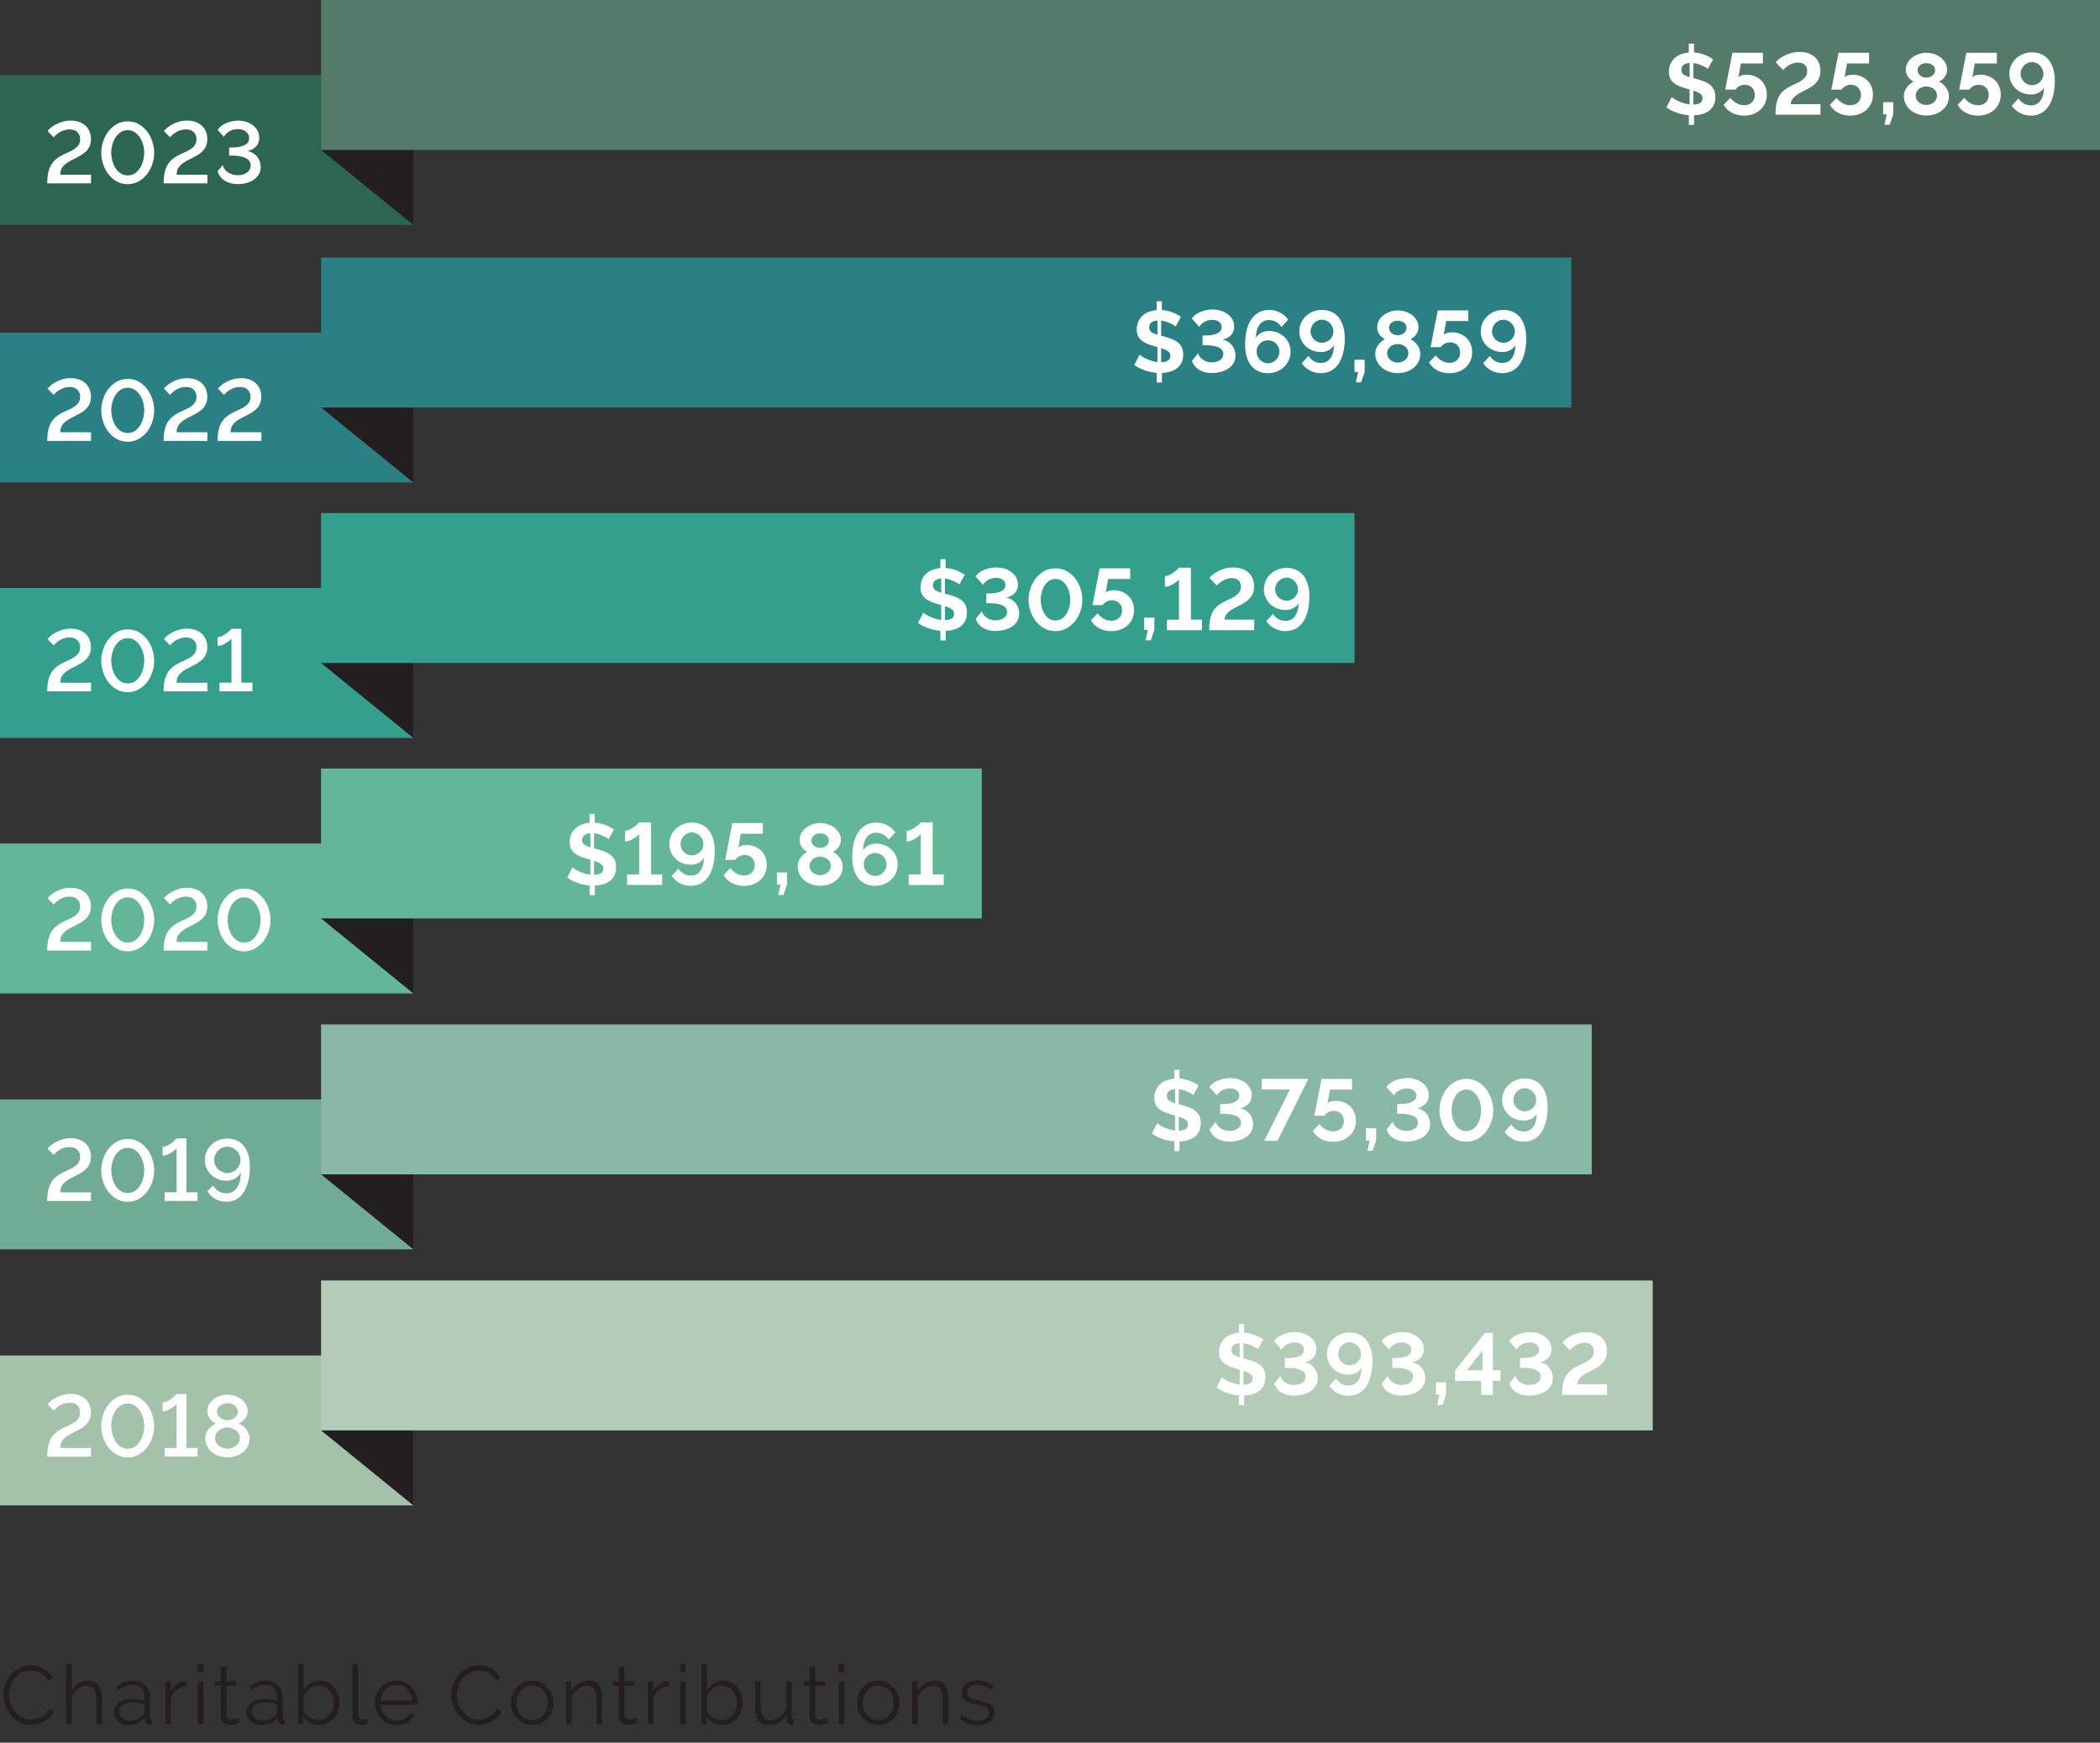 <?xml version="1.0" encoding="UTF-8"?>
<svg id="Layer_1" data-name="Layer 1" xmlns="http://www.w3.org/2000/svg" viewBox="0 0 999.78 829.67">
  <rect x="0" y="0" width="999.78" height="829.67" fill="#333333" stroke="none"/>
  <g>
    <path d="M1.65,806.79c0-1.67.29-3.34.88-5,.59-1.66,1.45-3.15,2.57-4.45,1.12-1.31,2.51-2.37,4.16-3.2,1.65-.82,3.52-1.24,5.61-1.24,2.49,0,4.61.56,6.38,1.69,1.77,1.12,3.07,2.59,3.9,4.39l-2.16,1.33c-.45-.92-.99-1.69-1.63-2.31s-1.33-1.14-2.06-1.53c-.73-.39-1.49-.67-2.28-.84-.79-.17-1.56-.25-2.32-.25-1.67,0-3.15.34-4.43,1.02-1.28.68-2.36,1.57-3.24,2.67-.88,1.1-1.54,2.33-1.98,3.71-.44,1.37-.67,2.77-.67,4.18,0,1.54.27,3.02.8,4.43.54,1.41,1.27,2.66,2.2,3.75.93,1.09,2.03,1.95,3.3,2.59,1.27.64,2.65.96,4.14.96.78,0,1.59-.1,2.41-.29.82-.2,1.62-.51,2.39-.94.77-.43,1.48-.97,2.14-1.61.65-.64,1.2-1.42,1.65-2.33l2.28,1.18c-.45,1.05-1.07,1.97-1.88,2.77-.81.8-1.71,1.47-2.71,2.02-.99.55-2.05.97-3.16,1.26-1.11.29-2.2.43-3.28.43-1.91,0-3.66-.42-5.26-1.26-1.6-.84-2.97-1.93-4.12-3.28-1.15-1.35-2.05-2.88-2.69-4.59-.64-1.71-.96-3.46-.96-5.24Z" fill="#231f20" stroke-width="0"/>
    <path d="M48.62,820.92h-2.67v-11.42c0-2.33-.4-4.07-1.2-5.22-.8-1.15-1.97-1.73-3.51-1.73-.76,0-1.51.15-2.26.45s-1.45.71-2.1,1.24c-.65.52-1.22,1.14-1.71,1.84-.48.71-.84,1.48-1.08,2.32v12.52h-2.67v-28.65h2.67v12.83c.81-1.54,1.94-2.76,3.37-3.65,1.44-.89,3-1.33,4.67-1.33,1.18,0,2.17.22,2.98.65.81.43,1.48,1.03,2,1.8.52.77.9,1.7,1.14,2.79.24,1.09.35,2.28.35,3.59v11.97Z" fill="#231f20" stroke-width="0"/>
    <path d="M60.98,821.31c-.97,0-1.86-.16-2.69-.49-.82-.33-1.54-.78-2.16-1.35-.61-.58-1.09-1.25-1.43-2.02-.34-.77-.51-1.6-.51-2.49s.21-1.71.63-2.47c.42-.76,1.01-1.41,1.77-1.96.76-.55,1.66-.97,2.71-1.28,1.05-.3,2.2-.45,3.45-.45,1.05,0,2.11.09,3.18.27,1.07.18,2.03.45,2.86.79v-1.84c0-1.8-.51-3.24-1.53-4.3-1.02-1.06-2.43-1.59-4.24-1.59-1.05,0-2.12.21-3.22.63-1.1.42-2.21,1.02-3.34,1.8l-.94-1.77c2.64-1.78,5.21-2.67,7.69-2.67s4.58.72,6.04,2.16c1.46,1.44,2.2,3.43,2.2,5.96v9.22c0,.73.33,1.1.98,1.1v2.35c-.44.08-.78.12-1.02.12-.68,0-1.21-.17-1.59-.51-.38-.34-.58-.81-.61-1.41l-.08-1.61c-.94,1.23-2.13,2.17-3.55,2.83-1.43.65-2.96.98-4.61.98ZM61.61,819.27c1.39,0,2.66-.26,3.83-.78,1.16-.52,2.05-1.22,2.65-2.08.24-.24.41-.49.53-.77.12-.27.18-.53.18-.76v-3.34c-.89-.34-1.81-.6-2.77-.79-.96-.18-1.93-.27-2.92-.27-1.88,0-3.41.39-4.59,1.18-1.18.78-1.77,1.82-1.77,3.1,0,.63.12,1.22.37,1.77.25.55.59,1.03,1.02,1.43.43.41.95.73,1.55.96.6.24,1.24.35,1.92.35Z" fill="#231f20" stroke-width="0"/>
    <path d="M89,802.82c-1.81.05-3.37.55-4.71,1.49-1.33.94-2.28,2.24-2.83,3.88v12.71h-2.67v-20.45h2.51v4.91c.76-1.57,1.78-2.8,3.06-3.69,1.28-.89,2.65-1.33,4.12-1.33.21,0,.38.01.51.04v2.43Z" fill="#231f20" stroke-width="0"/>
    <path d="M94.14,796.19v-3.92h2.67v3.92h-2.67ZM94.14,820.92v-20.45h2.67v20.45h-2.67Z" fill="#231f20" stroke-width="0"/>
    <path d="M114.08,819.93c-.16.08-.39.18-.69.31-.3.13-.65.26-1.04.39-.39.13-.84.25-1.33.35-.5.1-1.02.16-1.57.16s-1.12-.08-1.65-.24c-.52-.16-.98-.4-1.37-.73-.39-.33-.71-.74-.94-1.24s-.35-1.07-.35-1.73v-14.64h-2.83v-2.12h2.83v-6.91h2.67v6.91h4.71v2.12h-4.71v13.89c.05.76.32,1.31.8,1.67.48.35,1.04.53,1.67.53.76,0,1.43-.12,2-.37.58-.25.94-.42,1.1-.53l.71,2.16Z" fill="#231f20" stroke-width="0"/>
    <path d="M124.12,821.31c-.97,0-1.86-.16-2.69-.49-.82-.33-1.54-.78-2.16-1.35-.61-.58-1.09-1.25-1.43-2.02-.34-.77-.51-1.6-.51-2.49s.21-1.71.63-2.47c.42-.76,1.01-1.41,1.77-1.96.76-.55,1.66-.97,2.71-1.28,1.05-.3,2.2-.45,3.45-.45,1.05,0,2.11.09,3.18.27,1.07.18,2.03.45,2.86.79v-1.84c0-1.8-.51-3.24-1.53-4.3-1.02-1.06-2.43-1.59-4.24-1.59-1.05,0-2.12.21-3.22.63-1.1.42-2.21,1.02-3.34,1.8l-.94-1.77c2.64-1.78,5.21-2.67,7.69-2.67s4.58.72,6.04,2.16c1.46,1.44,2.2,3.43,2.2,5.96v9.22c0,.73.33,1.1.98,1.1v2.35c-.44.08-.78.12-1.02.12-.68,0-1.21-.17-1.59-.51-.38-.34-.58-.81-.61-1.41l-.08-1.61c-.94,1.23-2.13,2.17-3.55,2.83-1.43.65-2.96.98-4.61.98ZM124.75,819.27c1.39,0,2.66-.26,3.83-.78,1.16-.52,2.05-1.22,2.65-2.08.24-.24.41-.49.53-.77.12-.27.18-.53.18-.76v-3.34c-.89-.34-1.81-.6-2.77-.79-.96-.18-1.93-.27-2.92-.27-1.88,0-3.41.39-4.59,1.18-1.18.78-1.77,1.82-1.77,3.1,0,.63.12,1.22.37,1.77.25.55.59,1.03,1.02,1.43.43.41.95.73,1.55.96.6.24,1.24.35,1.92.35Z" fill="#231f20" stroke-width="0"/>
    <path d="M151.91,821.31c-1.62,0-3.11-.41-4.45-1.22-1.35-.81-2.4-1.86-3.16-3.14v3.96h-2.39v-28.65h2.67v12.48c.92-1.39,2.01-2.5,3.3-3.36,1.28-.85,2.77-1.27,4.47-1.27,1.44,0,2.73.3,3.87.9,1.14.6,2.11,1.41,2.9,2.41.8,1.01,1.41,2.15,1.84,3.41.43,1.27.65,2.57.65,3.9,0,1.44-.25,2.8-.75,4.08-.5,1.28-1.18,2.4-2.04,3.36-.86.96-1.89,1.71-3.08,2.28s-2.47.84-3.83.84ZM151.28,818.95c1.12,0,2.15-.23,3.08-.69s1.73-1.07,2.39-1.84,1.19-1.65,1.57-2.63c.38-.98.57-2,.57-3.04s-.18-2.11-.53-3.1-.85-1.88-1.49-2.65c-.64-.77-1.41-1.39-2.32-1.84-.9-.46-1.89-.69-2.96-.69-.81,0-1.57.14-2.28.41-.71.28-1.36.65-1.96,1.12-.6.47-1.14,1.01-1.61,1.63-.47.62-.86,1.26-1.18,1.94v6.36c.1.71.39,1.37.84,1.98.46.61,1.01,1.14,1.65,1.59.64.45,1.33.8,2.08,1.06s1.46.39,2.14.39Z" fill="#231f20" stroke-width="0"/>
    <path d="M167.8,792.27h2.67v24.02c0,.76.21,1.35.63,1.79.42.43,1.01.65,1.77.65.29,0,.63-.04,1.02-.12.39-.08.76-.18,1.1-.31l.47,2.16c-.5.21-1.11.38-1.82.51-.72.13-1.34.2-1.86.2-1.23,0-2.2-.35-2.9-1.04-.71-.69-1.06-1.67-1.06-2.92v-24.92Z" fill="#231f20" stroke-width="0"/>
    <path d="M188.75,821.31c-1.49,0-2.86-.28-4.1-.84-1.24-.56-2.32-1.33-3.24-2.32-.92-.98-1.63-2.11-2.14-3.39-.51-1.28-.77-2.66-.77-4.12s.26-2.79.77-4.06c.51-1.27,1.22-2.38,2.12-3.34.9-.95,1.98-1.71,3.24-2.28,1.26-.56,2.62-.84,4.08-.84s2.86.28,4.1.84c1.24.56,2.31,1.33,3.2,2.3.89.97,1.58,2.08,2.08,3.34.5,1.26.75,2.59.75,4v.63c0,.21-.01.35-.04.43h-17.5c.08,1.1.33,2.11.77,3.04s.99,1.73,1.67,2.41c.68.68,1.46,1.21,2.33,1.59.88.38,1.81.57,2.81.57.65,0,1.31-.09,1.96-.27.65-.18,1.26-.43,1.81-.75.55-.31,1.05-.7,1.49-1.16.44-.46.78-.96,1.02-1.51l2.32.63c-.31.76-.76,1.45-1.33,2.06-.58.61-1.24,1.15-2,1.61-.76.46-1.6.81-2.51,1.06-.92.25-1.87.37-2.86.37ZM196.29,809.61c-.08-1.1-.33-2.1-.77-3s-.98-1.68-1.65-2.33c-.67-.65-1.44-1.16-2.31-1.53-.88-.37-1.81-.55-2.81-.55s-1.94.18-2.83.55c-.89.37-1.67.88-2.33,1.53-.67.65-1.2,1.44-1.61,2.35-.41.92-.65,1.91-.73,2.98h15.03Z" fill="#231f20" stroke-width="0"/>
    <path d="M214.81,806.79c0-1.67.29-3.34.88-5,.59-1.66,1.45-3.15,2.57-4.45,1.12-1.31,2.51-2.37,4.16-3.2,1.65-.82,3.52-1.24,5.61-1.24,2.49,0,4.61.56,6.38,1.69,1.77,1.12,3.07,2.59,3.9,4.39l-2.16,1.33c-.45-.92-.99-1.69-1.63-2.31s-1.33-1.14-2.06-1.53c-.73-.39-1.49-.67-2.28-.84-.79-.17-1.56-.25-2.32-.25-1.67,0-3.15.34-4.43,1.02-1.28.68-2.36,1.57-3.24,2.67-.88,1.1-1.54,2.33-1.98,3.71-.44,1.37-.67,2.77-.67,4.18,0,1.54.27,3.02.8,4.43.54,1.41,1.27,2.66,2.2,3.75.93,1.09,2.03,1.95,3.3,2.59,1.27.64,2.65.96,4.14.96.78,0,1.59-.1,2.41-.29.82-.2,1.62-.51,2.39-.94.77-.43,1.48-.97,2.14-1.61.65-.64,1.2-1.42,1.65-2.33l2.28,1.18c-.45,1.05-1.07,1.97-1.88,2.77-.81.8-1.71,1.47-2.71,2.02-.99.55-2.05.97-3.16,1.26-1.11.29-2.2.43-3.28.43-1.91,0-3.66-.42-5.26-1.26-1.6-.84-2.97-1.93-4.12-3.28-1.15-1.35-2.05-2.88-2.69-4.59-.64-1.71-.96-3.46-.96-5.24Z" fill="#231f20" stroke-width="0"/>
    <path d="M253.31,821.31c-1.49,0-2.85-.28-4.08-.84-1.23-.56-2.3-1.33-3.2-2.3-.9-.97-1.6-2.09-2.1-3.38-.5-1.28-.75-2.63-.75-4.04s.26-2.8.77-4.08c.51-1.28,1.22-2.41,2.12-3.38.9-.97,1.97-1.74,3.2-2.31,1.23-.58,2.58-.86,4.04-.86s2.82.29,4.06.86c1.24.58,2.32,1.35,3.22,2.31.9.97,1.61,2.09,2.12,3.38.51,1.28.77,2.64.77,4.08s-.25,2.76-.75,4.04c-.5,1.28-1.2,2.41-2.1,3.38-.9.97-1.98,1.73-3.22,2.3-1.24.56-2.61.84-4.1.84ZM245.89,810.79c0,1.15.2,2.22.59,3.2.39.98.92,1.84,1.59,2.59.67.75,1.45,1.33,2.35,1.75.9.42,1.86.63,2.88.63s1.98-.22,2.88-.65c.9-.43,1.69-1.02,2.37-1.77.68-.75,1.22-1.61,1.61-2.61.39-.99.59-2.07.59-3.22s-.2-2.19-.59-3.2c-.39-1.01-.93-1.88-1.61-2.63-.68-.75-1.47-1.33-2.37-1.77-.9-.43-1.86-.65-2.88-.65s-1.98.22-2.86.65c-.89.43-1.67,1.03-2.35,1.79-.68.76-1.22,1.64-1.61,2.65-.39,1.01-.59,2.09-.59,3.24Z" fill="#231f20" stroke-width="0"/>
    <path d="M286.7,820.92h-2.67v-11.42c0-2.43-.36-4.2-1.08-5.3-.72-1.1-1.83-1.65-3.32-1.65-.78,0-1.57.14-2.35.43-.78.29-1.51.69-2.18,1.22s-1.26,1.14-1.79,1.86c-.52.72-.9,1.5-1.14,2.33v12.52h-2.67v-20.45h2.43v4.63c.84-1.49,2.03-2.69,3.59-3.61,1.56-.92,3.25-1.37,5.08-1.37,1.12,0,2.08.21,2.86.63.78.42,1.41,1.01,1.88,1.77.47.76.81,1.69,1.02,2.79.21,1.1.31,2.32.31,3.65v11.97Z" fill="#231f20" stroke-width="0"/>
    <path d="M303.54,819.93c-.16.08-.39.18-.69.31-.3.13-.65.26-1.04.39-.39.13-.84.25-1.33.35-.5.1-1.02.16-1.57.16s-1.12-.08-1.65-.24c-.52-.16-.98-.4-1.37-.73-.39-.33-.71-.74-.94-1.24s-.35-1.07-.35-1.73v-14.64h-2.83v-2.12h2.83v-6.91h2.67v6.91h4.71v2.12h-4.71v13.89c.05.76.32,1.31.8,1.67.48.35,1.04.53,1.67.53.76,0,1.43-.12,2-.37.58-.25.94-.42,1.1-.53l.71,2.16Z" fill="#231f20" stroke-width="0"/>
    <path d="M318.64,802.82c-1.81.05-3.37.55-4.71,1.49-1.33.94-2.28,2.24-2.83,3.88v12.71h-2.67v-20.45h2.51v4.91c.76-1.57,1.78-2.8,3.06-3.69,1.28-.89,2.65-1.33,4.12-1.33.21,0,.38.01.51.04v2.43Z" fill="#231f20" stroke-width="0"/>
    <path d="M323.78,796.19v-3.92h2.67v3.92h-2.67ZM323.78,820.92v-20.45h2.67v20.45h-2.67Z" fill="#231f20" stroke-width="0"/>
    <path d="M343.91,821.31c-1.62,0-3.11-.41-4.45-1.22-1.35-.81-2.4-1.86-3.16-3.14v3.96h-2.39v-28.65h2.67v12.48c.92-1.39,2.01-2.5,3.3-3.36,1.28-.85,2.77-1.27,4.47-1.27,1.44,0,2.73.3,3.87.9,1.14.6,2.11,1.41,2.9,2.41.8,1.01,1.41,2.15,1.84,3.41.43,1.27.65,2.57.65,3.9,0,1.44-.25,2.8-.75,4.08-.5,1.28-1.18,2.4-2.04,3.36-.86.96-1.89,1.71-3.08,2.28s-2.47.84-3.83.84ZM343.29,818.95c1.12,0,2.15-.23,3.08-.69s1.73-1.07,2.39-1.84,1.19-1.65,1.57-2.63c.38-.98.57-2,.57-3.04s-.18-2.11-.53-3.1-.85-1.88-1.49-2.65c-.64-.77-1.41-1.39-2.32-1.84-.9-.46-1.89-.69-2.96-.69-.81,0-1.57.14-2.28.41-.71.28-1.36.65-1.96,1.12-.6.47-1.14,1.01-1.61,1.63-.47.62-.86,1.26-1.18,1.94v6.36c.1.71.39,1.37.84,1.98.46.61,1.01,1.14,1.65,1.59.64.45,1.33.8,2.08,1.06s1.46.39,2.14.39Z" fill="#231f20" stroke-width="0"/>
    <path d="M366.09,821.31c-2.22,0-3.88-.74-4.96-2.22-1.09-1.48-1.63-3.68-1.63-6.61v-12.01h2.67v11.54c0,4.63,1.58,6.95,4.75,6.95.79,0,1.56-.13,2.32-.39.76-.26,1.46-.64,2.1-1.14.64-.5,1.22-1.09,1.73-1.77.51-.68.92-1.45,1.24-2.31v-12.87h2.67v16.99c0,.73.31,1.1.94,1.1v2.35c-.31.05-.57.08-.77.08h-.41c-.63-.03-1.14-.25-1.53-.67-.39-.42-.59-.98-.59-1.69v-2.35c-.89,1.6-2.1,2.83-3.63,3.71-1.53.88-3.16,1.31-4.89,1.31Z" fill="#231f20" stroke-width="0"/>
    <path d="M394.38,819.93c-.16.08-.39.18-.69.31-.3.13-.65.26-1.04.39-.39.13-.84.25-1.33.35-.5.1-1.02.16-1.57.16s-1.12-.08-1.65-.24c-.52-.16-.98-.4-1.37-.73-.39-.33-.71-.74-.94-1.24s-.35-1.07-.35-1.73v-14.64h-2.83v-2.12h2.83v-6.91h2.67v6.91h4.71v2.12h-4.71v13.89c.05.76.32,1.31.8,1.67.48.35,1.04.53,1.67.53.76,0,1.43-.12,2-.37.58-.25.94-.42,1.1-.53l.71,2.16Z" fill="#231f20" stroke-width="0"/>
    <path d="M399.28,796.19v-3.92h2.67v3.92h-2.67ZM399.28,820.92v-20.45h2.67v20.45h-2.67Z" fill="#231f20" stroke-width="0"/>
    <path d="M418.12,821.31c-1.49,0-2.85-.28-4.08-.84-1.23-.56-2.3-1.33-3.2-2.3-.9-.97-1.6-2.09-2.1-3.38-.5-1.28-.75-2.63-.75-4.04s.26-2.8.77-4.08c.51-1.28,1.22-2.41,2.12-3.38.9-.97,1.97-1.74,3.2-2.31,1.23-.58,2.58-.86,4.04-.86s2.82.29,4.06.86c1.24.58,2.32,1.35,3.22,2.31.9.97,1.61,2.09,2.12,3.38.51,1.28.77,2.64.77,4.08s-.25,2.76-.75,4.04c-.5,1.28-1.2,2.41-2.1,3.38-.9.97-1.98,1.73-3.22,2.3-1.24.56-2.61.84-4.1.84ZM410.7,810.79c0,1.15.2,2.22.59,3.2.39.98.92,1.84,1.59,2.59.67.75,1.45,1.33,2.35,1.75.9.42,1.86.63,2.88.63s1.98-.22,2.88-.65c.9-.43,1.69-1.02,2.37-1.77.68-.75,1.22-1.61,1.61-2.61.39-.99.59-2.07.59-3.22s-.2-2.19-.59-3.2c-.39-1.01-.93-1.88-1.61-2.63-.68-.75-1.47-1.33-2.37-1.77-.9-.43-1.86-.65-2.88-.65s-1.98.22-2.86.65c-.89.43-1.67,1.03-2.35,1.79-.68.76-1.22,1.64-1.61,2.65-.39,1.01-.59,2.09-.59,3.24Z" fill="#231f20" stroke-width="0"/>
    <path d="M451.52,820.92h-2.67v-11.42c0-2.43-.36-4.2-1.08-5.3-.72-1.1-1.83-1.65-3.32-1.65-.78,0-1.57.14-2.35.43-.78.29-1.51.69-2.18,1.22s-1.26,1.14-1.79,1.86c-.52.72-.9,1.5-1.14,2.33v12.52h-2.67v-20.45h2.43v4.63c.84-1.49,2.03-2.69,3.59-3.61,1.56-.92,3.25-1.37,5.08-1.37,1.12,0,2.08.21,2.86.63.78.42,1.41,1.01,1.88,1.77.47.76.81,1.69,1.02,2.79.21,1.1.31,2.32.31,3.65v11.97Z" fill="#231f20" stroke-width="0"/>
    <path d="M465.52,821.31c-1.6,0-3.15-.26-4.67-.79-1.52-.52-2.83-1.28-3.92-2.28l1.22-1.8c1.15.94,2.32,1.65,3.51,2.12,1.19.47,2.47.71,3.83.71,1.65,0,2.96-.33,3.94-1,.98-.67,1.47-1.62,1.47-2.85,0-.58-.13-1.05-.39-1.43-.26-.38-.65-.71-1.16-1s-1.15-.54-1.92-.77c-.77-.22-1.67-.45-2.69-.69-1.18-.29-2.2-.58-3.06-.86-.86-.29-1.58-.61-2.14-.98-.56-.37-.98-.82-1.26-1.35-.27-.54-.41-1.21-.41-2.02,0-1.02.2-1.92.61-2.71.41-.79.95-1.43,1.65-1.94.69-.51,1.5-.9,2.43-1.16.93-.26,1.92-.39,2.96-.39,1.57,0,3,.25,4.28.76s2.32,1.18,3.1,2.02l-1.29,1.57c-.76-.79-1.68-1.37-2.77-1.77-1.09-.39-2.22-.59-3.39-.59-.71,0-1.36.07-1.96.22-.6.14-1.13.37-1.59.69-.46.31-.82.71-1.08,1.2-.26.48-.39,1.05-.39,1.71,0,.55.09.99.27,1.33.18.34.48.63.9.88.42.25.95.47,1.59.67s1.42.4,2.33.61c1.31.31,2.46.63,3.45.94.99.31,1.82.68,2.49,1.1s1.17.93,1.51,1.53c.34.6.51,1.33.51,2.2,0,1.88-.72,3.38-2.16,4.47-1.44,1.1-3.38,1.65-5.81,1.65Z" fill="#231f20" stroke-width="0"/>
  </g>
  <rect y="645.32" width="196.77" height="71.37" fill="#a3c2a9" stroke-width="0"/>
  <polygon points="196.77 716.69 196.77 645.32 152.86 681 196.77 716.69" fill="#231f20" stroke-width="0"/>
  <rect x="152.86" y="609.62" width="633.98" height="71.38" fill="#b3ccb7" stroke-width="0"/>
  <path d="M598.91,642.34c-.17-.19-.48-.43-.93-.71-.46-.28-1-.56-1.62-.85-.62-.29-1.31-.55-2.06-.79-.75-.23-1.52-.39-2.33-.48v7.18l1.04.25c1.44.39,2.75.8,3.92,1.25,1.18.44,2.17,1,2.99,1.66.82.66,1.45,1.46,1.89,2.39.44.93.66,2.07.66,3.43,0,1.52-.27,2.82-.81,3.9-.54,1.08-1.27,1.97-2.2,2.66-.93.69-2.01,1.21-3.24,1.56-1.23.35-2.53.55-3.88.6v4.57h-2.49v-4.61c-1.94-.14-3.83-.53-5.67-1.18-1.84-.65-3.51-1.5-5-2.55l2.53-4.94c.22.22.6.51,1.14.87.54.36,1.19.71,1.95,1.06.76.35,1.61.67,2.53.98.93.3,1.89.51,2.89.62v-7.14c-.25-.06-.5-.12-.75-.19-.25-.07-.5-.15-.75-.23-1.41-.39-2.64-.81-3.68-1.27-1.04-.46-1.9-1-2.6-1.62-.69-.62-1.21-1.34-1.56-2.16-.35-.82-.52-1.79-.52-2.93,0-1.38.24-2.62.73-3.72.48-1.09,1.15-2.03,1.99-2.8.84-.77,1.85-1.38,3.01-1.83,1.16-.44,2.41-.72,3.74-.83v-4.24h2.49v4.19c1.83.14,3.51.51,5.05,1.12,1.54.61,2.89,1.32,4.05,2.12l-2.53,4.65ZM590.23,639.47c-2.63.17-3.95,1.26-3.95,3.28,0,.94.33,1.65.98,2.14.65.48,1.64.92,2.97,1.31v-6.73h0ZM591.98,659.28c2.93-.08,4.4-1.09,4.4-3.03,0-.94-.39-1.67-1.16-2.2-.78-.53-1.86-1.01-3.24-1.45v6.69h0ZM616.27,664.47c-2.41,0-4.45-.5-6.13-1.49-1.68-1-2.84-2.42-3.51-4.28l2.95-3.65c.08.39.28.82.58,1.31.3.48.73.96,1.27,1.41.54.46,1.2.84,1.99,1.14.79.3,1.71.46,2.76.46.72,0,1.4-.09,2.06-.27.65-.18,1.23-.44,1.72-.77.5-.33.89-.74,1.18-1.23.29-.48.44-1.04.44-1.68,0-1.41-.75-2.46-2.24-3.16-1.49-.69-3.59-1.04-6.27-1.04h-1.37v-4.65h1.37c1.11,0,2.13-.08,3.07-.23.94-.15,1.76-.39,2.45-.71.69-.32,1.23-.73,1.62-1.23.39-.5.58-1.09.58-1.79,0-.61-.13-1.13-.39-1.58-.26-.44-.6-.8-1.02-1.08-.42-.28-.88-.48-1.39-.62-.51-.14-1.02-.21-1.52-.21-.83,0-1.59.1-2.28.31-.69.21-1.3.47-1.83.79-.53.32-.98.68-1.35,1.08-.37.4-.67.8-.89,1.18l-3.57-4.03c.47-.66,1.07-1.26,1.79-1.79.72-.53,1.52-.97,2.41-1.33.89-.36,1.81-.64,2.78-.83.97-.19,1.94-.29,2.91-.29,1.5,0,2.87.21,4.13.62,1.26.42,2.35.99,3.26,1.72.91.73,1.63,1.59,2.14,2.57.51.98.77,2.04.77,3.18,0,1.66-.5,3.03-1.49,4.09-1,1.07-2.35,1.79-4.07,2.18.94.17,1.79.48,2.55.93.76.46,1.41,1.02,1.95,1.7.54.68.96,1.44,1.25,2.28.29.84.44,1.72.44,2.64,0,1.41-.32,2.64-.96,3.68-.64,1.04-1.47,1.9-2.51,2.57-1.04.68-2.22,1.19-3.55,1.54s-2.69.52-4.07.52ZM631.72,644.66c0-1.44.28-2.78.83-4.03.55-1.25,1.31-2.33,2.28-3.26.97-.93,2.11-1.65,3.43-2.18,1.31-.53,2.73-.79,4.26-.79,1.66,0,3.16.3,4.51.91,1.34.61,2.48,1.49,3.41,2.64.93,1.15,1.65,2.56,2.16,4.24.51,1.68.77,3.58.77,5.71,0,2.69-.27,5.06-.81,7.12-.54,2.06-1.3,3.8-2.28,5.21-.98,1.41-2.18,2.48-3.59,3.2-1.41.72-2.99,1.08-4.73,1.08-1.86,0-3.56-.41-5.13-1.23-1.56-.82-2.89-1.97-3.97-3.47l3.2-3.49c.66,1.05,1.52,1.87,2.55,2.45s2.18.87,3.43.87c1.85,0,3.34-.73,4.44-2.2,1.11-1.47,1.69-3.54,1.74-6.23-.58,1-1.41,1.79-2.49,2.37-1.08.58-2.31.87-3.7.87-1.47,0-2.82-.25-4.07-.75s-2.33-1.19-3.26-2.08c-.93-.89-1.65-1.92-2.18-3.11-.53-1.19-.79-2.48-.79-3.86ZM642.47,639.06c-.75,0-1.45.15-2.1.46-.65.3-1.22.71-1.7,1.2-.48.5-.87,1.09-1.16,1.76-.29.68-.44,1.39-.44,2.14s.15,1.45.44,2.1c.29.65.68,1.23,1.16,1.72.48.5,1.06.89,1.72,1.16.66.28,1.37.42,2.12.42s1.45-.14,2.12-.42c.66-.28,1.24-.66,1.72-1.14.48-.48.87-1.05,1.16-1.7.29-.65.44-1.35.44-2.1s-.15-1.46-.44-2.14c-.29-.68-.69-1.27-1.18-1.79-.5-.51-1.08-.92-1.74-1.23-.66-.3-1.37-.46-2.12-.46ZM667.43,664.47c-2.41,0-4.45-.5-6.13-1.49-1.68-1-2.84-2.42-3.51-4.28l2.95-3.65c.08.39.28.82.58,1.31.3.48.73.96,1.27,1.41.54.46,1.2.84,1.99,1.14.79.3,1.71.46,2.76.46.72,0,1.4-.09,2.06-.27.65-.18,1.23-.44,1.72-.77.5-.33.89-.74,1.18-1.23.29-.48.44-1.04.44-1.68,0-1.41-.75-2.46-2.24-3.16-1.49-.69-3.59-1.04-6.27-1.04h-1.37v-4.65h1.37c1.11,0,2.13-.08,3.07-.23.94-.15,1.76-.39,2.45-.71.69-.32,1.23-.73,1.62-1.23.39-.5.58-1.09.58-1.79,0-.61-.13-1.13-.39-1.58-.26-.44-.6-.8-1.02-1.08-.42-.28-.88-.48-1.39-.62-.51-.14-1.02-.21-1.52-.21-.83,0-1.59.1-2.28.31-.69.21-1.3.47-1.83.79-.53.32-.98.68-1.35,1.08-.37.4-.67.8-.89,1.18l-3.57-4.03c.47-.66,1.07-1.26,1.79-1.79.72-.53,1.52-.97,2.41-1.33.89-.36,1.81-.64,2.78-.83.97-.19,1.94-.29,2.91-.29,1.5,0,2.87.21,4.13.62,1.26.42,2.35.99,3.26,1.72.91.73,1.63,1.59,2.14,2.57.51.98.77,2.04.77,3.18,0,1.66-.5,3.03-1.49,4.09-1,1.07-2.35,1.79-4.07,2.18.94.17,1.79.48,2.55.93.76.46,1.41,1.02,1.95,1.7.54.68.96,1.44,1.25,2.28.29.84.44,1.72.44,2.64,0,1.41-.32,2.64-.96,3.68-.64,1.04-1.47,1.9-2.51,2.57-1.04.68-2.22,1.19-3.55,1.54s-2.69.52-4.07.52ZM684.25,668.87l1.12-4.94h-1.74v-5.81h4.82v5.81l-1.7,4.94h-2.49ZM705.18,664.1v-6.69h-12.42v-4.98l14.16-17.82h3.82v17.77h3.65v5.02h-3.65v6.69h-5.56ZM698.37,652.39h7.43v-9.39l-7.43,9.39ZM728.19,664.47c-2.41,0-4.45-.5-6.13-1.49-1.68-1-2.84-2.42-3.51-4.28l2.95-3.65c.08.39.28.82.58,1.31.3.48.73.96,1.27,1.41.54.46,1.2.84,1.99,1.14.79.3,1.71.46,2.76.46.72,0,1.4-.09,2.06-.27.65-.18,1.23-.44,1.72-.77.5-.33.89-.74,1.18-1.23.29-.48.44-1.04.44-1.68,0-1.41-.75-2.46-2.24-3.16-1.49-.69-3.59-1.04-6.27-1.04h-1.37v-4.65h1.37c1.11,0,2.13-.08,3.07-.23.94-.15,1.76-.39,2.45-.71.69-.32,1.23-.73,1.62-1.23.39-.5.58-1.09.58-1.79,0-.61-.13-1.13-.39-1.58-.26-.44-.6-.8-1.02-1.08-.42-.28-.88-.48-1.39-.62-.51-.14-1.02-.21-1.52-.21-.83,0-1.59.1-2.28.31-.69.21-1.3.47-1.83.79-.53.32-.98.68-1.35,1.08-.37.4-.67.8-.89,1.18l-3.57-4.03c.47-.66,1.07-1.26,1.79-1.79.72-.53,1.52-.97,2.41-1.33.89-.36,1.81-.64,2.78-.83.97-.19,1.94-.29,2.91-.29,1.5,0,2.87.21,4.13.62,1.26.42,2.35.99,3.26,1.72.91.73,1.63,1.59,2.14,2.57.51.98.77,2.04.77,3.18,0,1.66-.5,3.03-1.49,4.09-1,1.07-2.35,1.79-4.07,2.18.94.17,1.79.48,2.55.93.76.46,1.41,1.02,1.95,1.7.54.68.96,1.44,1.25,2.28.29.84.44,1.72.44,2.64,0,1.41-.32,2.64-.96,3.68-.64,1.04-1.47,1.9-2.51,2.57-1.04.68-2.22,1.19-3.55,1.54s-2.69.52-4.07.52ZM743.68,664.1c0-1.91.13-3.58.39-5,.26-1.43.69-2.68,1.29-3.76.59-1.08,1.38-2.02,2.35-2.82.97-.8,2.16-1.55,3.57-2.24.91-.44,1.81-.86,2.7-1.27.89-.4,1.69-.86,2.41-1.39.72-.53,1.3-1.13,1.74-1.81.44-.68.66-1.5.66-2.47,0-1.25-.38-2.24-1.14-2.97-.76-.73-1.83-1.1-3.22-1.1-.78,0-1.52.11-2.22.33-.71.22-1.36.51-1.97.85-.61.35-1.16.73-1.66,1.14-.5.42-.93.82-1.29,1.2l-3.49-3.65c.36-.44.89-.95,1.58-1.52.69-.57,1.52-1.1,2.47-1.6s2.04-.92,3.26-1.27c1.22-.35,2.56-.52,4.03-.52,1.61,0,3.02.22,4.26.66,1.23.44,2.27,1.06,3.11,1.85.84.79,1.48,1.74,1.91,2.84.43,1.11.64,2.33.64,3.65s-.19,2.37-.58,3.3c-.39.93-.91,1.75-1.56,2.47-.65.72-1.41,1.35-2.28,1.89-.87.54-1.81,1.05-2.8,1.52-1.05.53-2,1.03-2.84,1.52-.84.48-1.56.99-2.16,1.52-.6.53-1.05,1.08-1.37,1.66-.32.58-.48,1.23-.48,1.95h14.12v5.02h-21.43Z" fill="#fff" stroke-width="0"/>
  <rect y="523.42" width="196.77" height="71.37" fill="#70ac95" stroke-width="0"/>
  <polygon points="196.77 594.79 196.77 523.42 152.86 559.1 196.77 594.79" fill="#231f20" stroke-width="0"/>
  <rect x="152.86" y="487.71" width="604.94" height="71.39" fill="#89b8a6" stroke-width="0"/>
  <path d="M568.13,521.38c-.17-.19-.48-.43-.93-.71-.46-.28-1-.56-1.62-.85-.62-.29-1.31-.55-2.06-.79-.75-.23-1.52-.39-2.33-.48v7.18l1.04.25c1.44.39,2.75.8,3.92,1.25,1.18.44,2.17,1,2.99,1.66.82.66,1.45,1.46,1.89,2.39.44.93.66,2.07.66,3.43,0,1.52-.27,2.82-.81,3.9-.54,1.08-1.27,1.97-2.2,2.66-.93.69-2.01,1.21-3.24,1.56-1.23.35-2.53.55-3.88.6v4.57h-2.49v-4.61c-1.94-.14-3.83-.53-5.67-1.18-1.84-.65-3.51-1.5-5-2.55l2.53-4.94c.22.22.6.51,1.14.87.54.36,1.19.71,1.95,1.06.76.35,1.61.67,2.53.98.93.3,1.89.51,2.89.62v-7.14c-.25-.06-.5-.12-.75-.19-.25-.07-.5-.15-.75-.23-1.41-.39-2.64-.81-3.68-1.27-1.04-.46-1.9-1-2.6-1.62-.69-.62-1.21-1.34-1.56-2.16-.35-.82-.52-1.79-.52-2.93,0-1.38.24-2.62.73-3.72.48-1.09,1.15-2.03,1.99-2.8.84-.77,1.85-1.38,3.01-1.83,1.16-.44,2.41-.72,3.74-.83v-4.24h2.49v4.19c1.83.14,3.51.51,5.05,1.12,1.54.61,2.89,1.32,4.05,2.12l-2.53,4.65ZM559.46,518.51c-2.63.17-3.95,1.26-3.95,3.28,0,.94.33,1.65.98,2.14.65.48,1.64.92,2.97,1.31v-6.73h0ZM561.2,538.32c2.93-.08,4.4-1.09,4.4-3.03,0-.94-.39-1.67-1.16-2.2-.78-.53-1.86-1.01-3.24-1.45v6.69h0ZM585.49,543.51c-2.41,0-4.45-.5-6.13-1.49-1.68-1-2.84-2.42-3.51-4.28l2.95-3.65c.08.39.28.82.58,1.31.3.48.73.96,1.27,1.41.54.46,1.2.84,1.99,1.14.79.3,1.71.46,2.76.46.72,0,1.4-.09,2.06-.27.65-.18,1.23-.44,1.72-.77.5-.33.89-.74,1.18-1.23.29-.48.44-1.04.44-1.68,0-1.41-.75-2.46-2.24-3.16-1.49-.69-3.59-1.04-6.27-1.04h-1.37v-4.65h1.37c1.11,0,2.13-.08,3.07-.23.94-.15,1.76-.39,2.45-.71.69-.32,1.23-.73,1.62-1.23.39-.5.58-1.09.58-1.79,0-.61-.13-1.13-.39-1.58-.26-.44-.6-.8-1.02-1.08-.42-.28-.88-.48-1.39-.62-.51-.14-1.02-.21-1.52-.21-.83,0-1.59.1-2.28.31-.69.21-1.3.47-1.83.79-.53.32-.98.68-1.35,1.08-.37.4-.67.8-.89,1.18l-3.57-4.03c.47-.66,1.07-1.26,1.79-1.79.72-.53,1.52-.97,2.41-1.33.89-.36,1.81-.64,2.78-.83.97-.19,1.94-.29,2.91-.29,1.5,0,2.87.21,4.13.62,1.26.42,2.35.99,3.26,1.72.91.73,1.63,1.59,2.14,2.57.51.98.77,2.04.77,3.18,0,1.66-.5,3.03-1.49,4.09-1,1.07-2.35,1.79-4.07,2.18.94.17,1.79.48,2.55.93.76.46,1.41,1.02,1.95,1.7.54.68.96,1.44,1.25,2.28.29.84.44,1.72.44,2.64,0,1.41-.32,2.64-.96,3.68-.64,1.04-1.47,1.9-2.51,2.57-1.04.68-2.22,1.19-3.55,1.54s-2.69.52-4.07.52ZM614.07,518.72h-13.37v-5.07h22.18l-14.66,29.48h-6.31l12.17-24.42ZM635.83,524.08c1.38,0,2.67.24,3.86.71,1.19.47,2.22,1.12,3.09,1.95.87.83,1.55,1.83,2.03,2.99.48,1.16.73,2.44.73,3.82,0,1.5-.27,2.85-.81,4.07-.54,1.22-1.29,2.27-2.26,3.16-.97.89-2.12,1.57-3.45,2.06-1.33.48-2.78.73-4.36.73-2.16,0-4.08-.46-5.77-1.37-1.69-.91-2.99-2.17-3.9-3.78l3.2-3.32c.8,1.08,1.78,1.94,2.93,2.57,1.15.64,2.35.96,3.59.96,1.49,0,2.72-.45,3.68-1.35.96-.9,1.43-2.1,1.43-3.59,0-.69-.12-1.34-.35-1.93-.24-.6-.57-1.11-1-1.54-.43-.43-.93-.76-1.52-1-.58-.23-1.22-.35-1.91-.35-.89,0-1.73.21-2.53.62-.8.42-1.44.98-1.91,1.7h-4.86c0-.08.06-.39.17-.93.11-.54.25-1.23.42-2.08.17-.84.35-1.79.54-2.82.19-1.04.4-2.1.62-3.18.5-2.52,1.05-5.36,1.66-8.51h14.53v5.07h-10.51l-1.16,6.6c.33-.39.82-.69,1.45-.91.64-.22,1.43-.33,2.37-.33ZM650.98,547.91l1.12-4.94h-1.74v-5.81h4.82v5.81l-1.7,4.94h-2.49ZM669.75,543.51c-2.41,0-4.45-.5-6.13-1.49-1.68-1-2.84-2.42-3.51-4.28l2.95-3.65c.08.39.28.82.58,1.31.3.48.73.96,1.27,1.41.54.46,1.2.84,1.99,1.14.79.3,1.71.46,2.76.46.72,0,1.4-.09,2.06-.27.65-.18,1.23-.44,1.72-.77.5-.33.89-.74,1.18-1.23.29-.48.44-1.04.44-1.68,0-1.41-.75-2.46-2.24-3.16-1.49-.69-3.59-1.04-6.27-1.04h-1.37v-4.65h1.37c1.11,0,2.13-.08,3.07-.23.94-.15,1.76-.39,2.45-.71.69-.32,1.23-.73,1.62-1.23.39-.5.58-1.09.58-1.79,0-.61-.13-1.13-.39-1.58-.26-.44-.6-.8-1.02-1.08-.42-.28-.88-.48-1.39-.62-.51-.14-1.02-.21-1.52-.21-.83,0-1.59.1-2.28.31-.69.21-1.3.47-1.83.79-.53.32-.98.68-1.35,1.08-.37.4-.67.8-.89,1.18l-3.57-4.03c.47-.66,1.07-1.26,1.79-1.79.72-.53,1.52-.97,2.41-1.33.89-.36,1.81-.64,2.78-.83.97-.19,1.94-.29,2.91-.29,1.5,0,2.87.21,4.13.62,1.26.42,2.35.99,3.26,1.72.91.73,1.63,1.59,2.14,2.57.51.98.77,2.04.77,3.18,0,1.66-.5,3.03-1.49,4.09-1,1.07-2.35,1.79-4.07,2.18.94.17,1.79.48,2.55.93.76.46,1.41,1.02,1.95,1.7.54.68.96,1.44,1.25,2.28.29.84.44,1.72.44,2.64,0,1.41-.32,2.64-.96,3.68-.64,1.04-1.47,1.9-2.51,2.57-1.04.68-2.22,1.19-3.55,1.54s-2.69.52-4.07.52ZM698.08,543.55c-2.1-.03-3.95-.5-5.54-1.43-1.59-.93-2.93-2.12-4.01-3.57-1.08-1.45-1.89-3.06-2.43-4.82-.54-1.76-.81-3.47-.81-5.13,0-1.77.3-3.55.89-5.34.59-1.79,1.45-3.39,2.55-4.82,1.11-1.43,2.45-2.58,4.03-3.47,1.58-.89,3.35-1.33,5.32-1.33,2.1,0,3.96.48,5.56,1.43,1.61.96,2.95,2.17,4.03,3.63,1.08,1.47,1.89,3.08,2.43,4.84.54,1.76.81,3.44.81,5.05,0,1.8-.3,3.59-.89,5.36-.6,1.77-1.45,3.37-2.55,4.8-1.11,1.43-2.45,2.58-4.03,3.47-1.58.89-3.36,1.33-5.36,1.33ZM691.06,528.6c.03,1.16.19,2.33.48,3.49.29,1.16.72,2.22,1.29,3.18.57.96,1.29,1.73,2.16,2.33.87.6,1.9.89,3.09.89s2.31-.32,3.2-.96c.89-.64,1.61-1.45,2.18-2.43.57-.98.99-2.05,1.27-3.2.28-1.15.42-2.25.42-3.3,0-1.16-.15-2.33-.46-3.49-.3-1.16-.75-2.22-1.33-3.18-.58-.96-1.32-1.73-2.2-2.33-.89-.59-1.91-.89-3.07-.89s-2.27.32-3.16.96c-.89.64-1.61,1.45-2.18,2.43-.57.98-.99,2.06-1.27,3.22-.28,1.16-.42,2.26-.42,3.28ZM715.15,523.7c0-1.44.28-2.78.83-4.03.55-1.25,1.31-2.33,2.28-3.26.97-.93,2.11-1.65,3.43-2.18,1.31-.53,2.73-.79,4.26-.79,1.66,0,3.16.3,4.51.91,1.34.61,2.48,1.49,3.41,2.64.93,1.15,1.65,2.56,2.16,4.24.51,1.68.77,3.58.77,5.71,0,2.69-.27,5.06-.81,7.12-.54,2.06-1.3,3.8-2.28,5.21-.98,1.41-2.18,2.48-3.59,3.2-1.41.72-2.99,1.08-4.73,1.08-1.86,0-3.56-.41-5.13-1.23-1.56-.82-2.89-1.97-3.97-3.47l3.2-3.49c.66,1.05,1.52,1.87,2.55,2.45s2.18.87,3.43.87c1.85,0,3.34-.73,4.44-2.2,1.11-1.47,1.69-3.54,1.74-6.23-.58,1-1.41,1.79-2.49,2.37-1.08.58-2.31.87-3.7.87-1.47,0-2.82-.25-4.07-.75s-2.33-1.19-3.26-2.08c-.93-.89-1.65-1.92-2.18-3.11-.53-1.19-.79-2.48-.79-3.86ZM725.9,518.1c-.75,0-1.45.15-2.1.46-.65.3-1.22.71-1.7,1.2-.48.5-.87,1.09-1.16,1.76-.29.68-.44,1.39-.44,2.14s.15,1.45.44,2.1c.29.65.68,1.23,1.16,1.72.48.5,1.06.89,1.72,1.16.66.28,1.37.42,2.12.42s1.45-.14,2.12-.42c.66-.28,1.24-.66,1.72-1.14.48-.48.87-1.05,1.16-1.7.29-.65.44-1.35.44-2.1s-.15-1.46-.44-2.14c-.29-.68-.69-1.27-1.18-1.79-.5-.51-1.08-.92-1.74-1.23-.66-.3-1.37-.46-2.12-.46Z" fill="#fff" stroke-width="0"/>
  <rect y="158.33" width="196.77" height="71.37" fill="#2b8083" stroke-width="0"/>
  <rect y="35.7" width="196.77" height="71.37" fill="#2c6653" stroke-width="0"/>
  <rect y="279.95" width="196.77" height="71.37" fill="#339f8c" stroke-width="0"/>
  <polygon points="196.77 351.33 196.77 279.95 152.86 315.64 196.77 351.33" fill="#231f20" stroke-width="0"/>
  <polygon points="196.77 229.7 196.77 158.33 152.86 194.01 196.77 229.7" fill="#231f20" stroke-width="0"/>
  <polygon points="196.77 107.07 196.77 35.7 152.86 71.38 196.77 107.07" fill="#231f20" stroke-width="0"/>
  <rect x="152.86" y="244.25" width="492.02" height="71.38" fill="#339f8c" stroke-width="0"/>
  <rect x="152.86" y="122.63" width="595.26" height="71.38" fill="#2b8083" stroke-width="0"/>
  <rect x="152.86" width="846.92" height="71.38" fill="#547a6a" stroke-width="0"/>
  <path d="M456.79,278.29c-.17-.19-.48-.43-.93-.71-.46-.28-1-.56-1.62-.85-.62-.29-1.31-.55-2.06-.79-.75-.23-1.52-.39-2.33-.48v7.18l1.04.25c1.44.39,2.75.8,3.92,1.25,1.18.44,2.17,1,2.99,1.66.82.66,1.45,1.46,1.89,2.39.44.93.66,2.07.66,3.43,0,1.52-.27,2.82-.81,3.9-.54,1.08-1.27,1.97-2.2,2.66-.93.69-2.01,1.21-3.24,1.56-1.23.35-2.53.55-3.88.6v4.57h-2.49v-4.61c-1.94-.14-3.83-.53-5.67-1.18-1.84-.65-3.51-1.5-5-2.55l2.53-4.94c.22.22.6.51,1.14.87.54.36,1.19.71,1.95,1.06.76.35,1.61.67,2.53.98.93.3,1.89.51,2.89.62v-7.14c-.25-.06-.5-.12-.75-.19-.25-.07-.5-.15-.75-.23-1.41-.39-2.64-.81-3.68-1.27s-1.9-1-2.6-1.62c-.69-.62-1.21-1.34-1.56-2.16-.35-.82-.52-1.79-.52-2.93,0-1.38.24-2.62.73-3.72.48-1.09,1.15-2.03,1.99-2.8.84-.77,1.85-1.38,3.01-1.83,1.16-.44,2.41-.72,3.74-.83v-4.24h2.49v4.19c1.83.14,3.51.51,5.05,1.12,1.54.61,2.89,1.32,4.05,2.12l-2.53,4.65ZM448.11,275.43c-2.63.17-3.95,1.26-3.95,3.28,0,.94.33,1.65.98,2.14.65.48,1.64.92,2.97,1.31v-6.73h0ZM449.85,295.24c2.93-.08,4.4-1.09,4.4-3.03,0-.94-.39-1.67-1.16-2.2-.78-.53-1.86-1.01-3.24-1.45v6.69h0ZM474.15,300.43c-2.41,0-4.45-.5-6.13-1.5-1.68-1-2.84-2.42-3.51-4.28l2.95-3.65c.08.39.28.82.58,1.31.3.48.73.96,1.27,1.41s1.2.84,1.99,1.14c.79.3,1.71.46,2.76.46.72,0,1.4-.09,2.06-.27.65-.18,1.23-.44,1.72-.77.5-.33.89-.74,1.18-1.23.29-.48.44-1.04.44-1.68,0-1.41-.75-2.46-2.24-3.16-1.5-.69-3.59-1.04-6.27-1.04h-1.37v-4.65h1.37c1.11,0,2.13-.08,3.07-.23.94-.15,1.76-.39,2.45-.71.69-.32,1.23-.73,1.62-1.23.39-.5.58-1.09.58-1.79,0-.61-.13-1.13-.39-1.58-.26-.44-.6-.8-1.02-1.08-.42-.28-.88-.48-1.39-.62-.51-.14-1.02-.21-1.52-.21-.83,0-1.59.1-2.28.31-.69.21-1.3.47-1.83.79-.53.32-.98.68-1.35,1.08-.37.4-.67.8-.89,1.18l-3.57-4.03c.47-.66,1.07-1.26,1.79-1.79.72-.53,1.52-.97,2.41-1.33.89-.36,1.81-.64,2.78-.83.97-.19,1.94-.29,2.91-.29,1.5,0,2.87.21,4.13.62,1.26.42,2.35.99,3.26,1.72.91.73,1.63,1.59,2.14,2.57.51.98.77,2.04.77,3.18,0,1.66-.5,3.03-1.5,4.09-1,1.07-2.35,1.79-4.07,2.18.94.17,1.79.48,2.55.93.76.46,1.41,1.02,1.95,1.7.54.68.96,1.44,1.25,2.28.29.84.44,1.72.44,2.64,0,1.41-.32,2.64-.96,3.68-.64,1.04-1.47,1.9-2.51,2.57-1.04.68-2.22,1.19-3.55,1.54-1.33.35-2.69.52-4.07.52ZM502.47,300.47c-2.1-.03-3.95-.5-5.54-1.43-1.59-.93-2.93-2.12-4.01-3.57-1.08-1.45-1.89-3.06-2.43-4.82-.54-1.76-.81-3.47-.81-5.13,0-1.77.3-3.55.89-5.34.6-1.79,1.45-3.39,2.55-4.82,1.11-1.43,2.45-2.58,4.03-3.47,1.58-.89,3.35-1.33,5.32-1.33,2.1,0,3.96.48,5.56,1.43,1.61.96,2.95,2.17,4.03,3.63,1.08,1.47,1.89,3.08,2.43,4.84.54,1.76.81,3.44.81,5.05,0,1.8-.3,3.59-.89,5.36-.6,1.77-1.45,3.37-2.55,4.8-1.11,1.43-2.45,2.58-4.03,3.47-1.58.89-3.36,1.33-5.36,1.33ZM495.45,285.52c.03,1.16.19,2.33.48,3.49.29,1.16.72,2.22,1.29,3.18.57.96,1.29,1.73,2.16,2.33.87.6,1.9.89,3.09.89s2.31-.32,3.2-.96c.89-.64,1.61-1.45,2.18-2.43.57-.98.99-2.05,1.27-3.2.28-1.15.42-2.25.42-3.3,0-1.16-.15-2.33-.46-3.49-.3-1.16-.75-2.22-1.33-3.18-.58-.96-1.32-1.73-2.2-2.33-.89-.59-1.91-.89-3.07-.89s-2.27.32-3.16.96c-.89.64-1.61,1.45-2.18,2.43-.57.98-.99,2.06-1.27,3.22-.28,1.16-.42,2.26-.42,3.28ZM530.21,280.99c1.38,0,2.67.24,3.86.71,1.19.47,2.22,1.12,3.09,1.95.87.83,1.55,1.83,2.03,2.99.48,1.16.73,2.44.73,3.82,0,1.5-.27,2.85-.81,4.07-.54,1.22-1.29,2.27-2.26,3.16-.97.89-2.12,1.57-3.45,2.06s-2.78.73-4.36.73c-2.16,0-4.08-.46-5.77-1.37-1.69-.91-2.99-2.17-3.9-3.78l3.2-3.32c.8,1.08,1.78,1.94,2.93,2.57,1.15.64,2.35.96,3.59.96,1.49,0,2.72-.45,3.68-1.35.96-.9,1.43-2.1,1.43-3.59,0-.69-.12-1.34-.35-1.93-.24-.6-.57-1.11-1-1.54-.43-.43-.93-.76-1.52-1-.58-.23-1.22-.35-1.91-.35-.89,0-1.73.21-2.53.62-.8.42-1.44.98-1.91,1.7h-4.86c0-.08.06-.39.17-.93.11-.54.25-1.23.42-2.08.17-.84.35-1.79.54-2.82.19-1.04.4-2.1.62-3.18.5-2.52,1.05-5.36,1.66-8.51h14.53v5.07h-10.51l-1.16,6.6c.33-.39.82-.69,1.45-.91.64-.22,1.43-.33,2.37-.33ZM545.37,304.83l1.12-4.94h-1.74v-5.81h4.82v5.81l-1.7,4.94h-2.49ZM572.24,295.03v5.02h-16.69v-5.02h5.73v-19.19c-.22.33-.59.7-1.1,1.1-.51.4-1.09.79-1.74,1.16-.65.37-1.32.69-1.99.93-.68.25-1.29.37-1.85.37v-5.15c.75,0,1.51-.2,2.28-.6.77-.4,1.49-.84,2.14-1.33.65-.48,1.18-.93,1.6-1.35.42-.42.64-.65.66-.71h5.69v24.75h5.27ZM575.68,300.05c0-1.91.13-3.58.39-5,.26-1.43.69-2.68,1.29-3.76.59-1.08,1.38-2.02,2.35-2.82.97-.8,2.16-1.55,3.57-2.24.91-.44,1.81-.86,2.7-1.27.89-.4,1.69-.86,2.41-1.39.72-.53,1.3-1.13,1.74-1.81.44-.68.66-1.5.66-2.47,0-1.25-.38-2.24-1.14-2.97-.76-.73-1.83-1.1-3.22-1.1-.78,0-1.52.11-2.22.33-.71.22-1.36.51-1.97.85-.61.35-1.16.73-1.66,1.14-.5.42-.93.82-1.29,1.2l-3.49-3.65c.36-.44.89-.95,1.58-1.52.69-.57,1.52-1.1,2.47-1.6s2.04-.92,3.26-1.27c1.22-.35,2.56-.52,4.03-.52,1.61,0,3.02.22,4.26.66,1.23.44,2.27,1.06,3.11,1.85.84.79,1.48,1.74,1.91,2.84.43,1.11.64,2.33.64,3.65s-.19,2.37-.58,3.3c-.39.93-.91,1.75-1.56,2.47-.65.72-1.41,1.35-2.28,1.89-.87.54-1.81,1.05-2.8,1.52-1.05.53-2,1.03-2.84,1.52-.84.48-1.56.99-2.16,1.52-.6.53-1.05,1.08-1.37,1.66-.32.58-.48,1.23-.48,1.95h14.12v5.02h-21.43ZM601.72,280.62c0-1.44.28-2.78.83-4.03.55-1.25,1.31-2.33,2.28-3.26.97-.93,2.11-1.65,3.43-2.18,1.31-.53,2.73-.79,4.26-.79,1.66,0,3.16.3,4.51.91,1.34.61,2.48,1.49,3.41,2.64.93,1.15,1.65,2.56,2.16,4.24.51,1.68.77,3.58.77,5.71,0,2.69-.27,5.06-.81,7.12-.54,2.06-1.3,3.8-2.28,5.21-.98,1.41-2.18,2.48-3.59,3.2s-2.99,1.08-4.73,1.08c-1.86,0-3.56-.41-5.13-1.23-1.56-.82-2.89-1.97-3.97-3.47l3.2-3.49c.66,1.05,1.52,1.87,2.55,2.45s2.18.87,3.43.87c1.85,0,3.34-.73,4.44-2.2,1.11-1.47,1.69-3.54,1.74-6.23-.58,1-1.41,1.79-2.49,2.37-1.08.58-2.31.87-3.7.87-1.47,0-2.82-.25-4.07-.75-1.25-.5-2.33-1.19-3.26-2.08-.93-.89-1.65-1.92-2.18-3.11-.53-1.19-.79-2.48-.79-3.86ZM612.48,275.01c-.75,0-1.45.15-2.1.46-.65.3-1.22.71-1.7,1.2-.48.5-.87,1.09-1.16,1.76-.29.68-.44,1.39-.44,2.14s.15,1.45.44,2.1c.29.65.68,1.23,1.16,1.72.48.5,1.06.89,1.72,1.16.66.28,1.37.42,2.12.42s1.45-.14,2.12-.42c.66-.28,1.24-.66,1.72-1.14.48-.48.87-1.05,1.16-1.7.29-.65.44-1.35.44-2.1s-.15-1.46-.44-2.14c-.29-.68-.69-1.27-1.18-1.79-.5-.51-1.08-.92-1.74-1.23-.66-.3-1.37-.46-2.12-.46Z" fill="#fff" stroke-width="0"/>
  <path d="M559.74,155.49c-.17-.19-.48-.43-.93-.71-.46-.28-1-.56-1.62-.85-.62-.29-1.31-.55-2.06-.79-.75-.23-1.52-.39-2.33-.48v7.18l1.04.25c1.44.39,2.75.8,3.92,1.25,1.18.44,2.17,1,2.99,1.66.82.66,1.45,1.46,1.89,2.39.44.93.66,2.07.66,3.43,0,1.52-.27,2.82-.81,3.9-.54,1.08-1.27,1.97-2.2,2.66-.93.69-2.01,1.21-3.24,1.56-1.23.35-2.53.55-3.88.6v4.57h-2.49v-4.61c-1.94-.14-3.83-.53-5.67-1.18-1.84-.65-3.51-1.5-5-2.55l2.53-4.94c.22.22.6.51,1.14.87.54.36,1.19.71,1.95,1.06.76.35,1.61.67,2.53.98.93.3,1.89.51,2.89.62v-7.14c-.25-.06-.5-.12-.75-.19-.25-.07-.5-.15-.75-.23-1.41-.39-2.64-.81-3.68-1.27s-1.9-1-2.6-1.62c-.69-.62-1.21-1.34-1.56-2.16-.35-.82-.52-1.79-.52-2.93,0-1.38.24-2.62.73-3.72.48-1.09,1.15-2.03,1.99-2.8.84-.77,1.85-1.38,3.01-1.83,1.16-.44,2.41-.72,3.74-.83v-4.24h2.49v4.19c1.83.14,3.51.51,5.05,1.12,1.54.61,2.89,1.32,4.05,2.12l-2.53,4.65ZM551.06,152.62c-2.63.17-3.95,1.26-3.95,3.28,0,.94.33,1.65.98,2.14.65.48,1.64.92,2.97,1.31v-6.73h0ZM552.8,172.43c2.93-.08,4.4-1.09,4.4-3.03,0-.94-.39-1.67-1.16-2.2-.78-.53-1.86-1.01-3.24-1.45v6.69h0ZM577.1,177.62c-2.41,0-4.45-.5-6.13-1.5-1.68-1-2.84-2.42-3.51-4.28l2.95-3.65c.08.39.28.82.58,1.31.3.48.73.96,1.27,1.41.54.46,1.2.84,1.99,1.14.79.3,1.71.46,2.76.46.72,0,1.4-.09,2.06-.27.65-.18,1.23-.44,1.72-.77.5-.33.89-.74,1.18-1.23.29-.48.44-1.04.44-1.68,0-1.41-.75-2.46-2.24-3.16-1.49-.69-3.59-1.04-6.27-1.04h-1.37v-4.65h1.37c1.11,0,2.13-.08,3.07-.23.94-.15,1.76-.39,2.45-.71.69-.32,1.23-.73,1.62-1.23.39-.5.58-1.09.58-1.79,0-.61-.13-1.13-.39-1.58-.26-.44-.6-.8-1.02-1.08-.42-.28-.88-.48-1.39-.62-.51-.14-1.02-.21-1.52-.21-.83,0-1.59.1-2.28.31-.69.21-1.3.47-1.83.79-.53.32-.98.68-1.35,1.08-.37.4-.67.8-.89,1.18l-3.57-4.03c.47-.66,1.07-1.26,1.79-1.79.72-.53,1.52-.97,2.41-1.33.89-.36,1.81-.64,2.78-.83.97-.19,1.94-.29,2.91-.29,1.5,0,2.87.21,4.13.62,1.26.42,2.35.99,3.26,1.72.91.73,1.63,1.59,2.14,2.57.51.98.77,2.04.77,3.18,0,1.66-.5,3.03-1.49,4.09-1,1.07-2.35,1.79-4.07,2.18.94.17,1.79.48,2.55.93.76.46,1.41,1.02,1.95,1.7.54.68.96,1.44,1.25,2.28.29.84.44,1.72.44,2.64,0,1.41-.32,2.64-.96,3.68-.64,1.04-1.47,1.9-2.51,2.57-1.04.68-2.22,1.19-3.55,1.54s-2.69.52-4.07.52ZM614.43,167.41c0,1.44-.28,2.78-.83,4.03-.55,1.25-1.32,2.33-2.28,3.26-.97.93-2.11,1.65-3.43,2.18-1.32.53-2.73.79-4.26.79-1.66,0-3.16-.3-4.51-.91-1.34-.61-2.49-1.5-3.43-2.66-.94-1.16-1.66-2.58-2.16-4.26-.5-1.67-.75-3.58-.75-5.71,0-2.69.26-5.06.79-7.12.53-2.06,1.29-3.79,2.28-5.19,1-1.4,2.2-2.46,3.61-3.18,1.41-.72,2.99-1.08,4.73-1.08,1.85,0,3.56.4,5.13,1.2,1.56.8,2.89,1.95,3.97,3.45l-3.2,3.49c-.66-1.05-1.52-1.87-2.57-2.45-1.05-.58-2.19-.87-3.41-.87-1.86,0-3.34.73-4.44,2.2-1.11,1.47-1.69,3.54-1.74,6.23.58-1,1.4-1.79,2.47-2.37,1.07-.58,2.3-.87,3.72-.87s2.79.25,4.05.75c1.26.5,2.35,1.19,3.28,2.08.93.89,1.65,1.93,2.18,3.14.53,1.2.79,2.5.79,3.88ZM603.68,172.97c.72,0,1.41-.15,2.08-.44.66-.29,1.25-.69,1.74-1.2.5-.51.89-1.11,1.18-1.79.29-.68.44-1.39.44-2.14s-.15-1.45-.44-2.1c-.29-.65-.69-1.23-1.18-1.72-.5-.5-1.07-.89-1.72-1.16-.65-.28-1.35-.42-2.1-.42s-1.45.14-2.12.42c-.66.28-1.25.66-1.74,1.16-.5.5-.89,1.07-1.16,1.72-.28.65-.42,1.35-.42,2.1s.15,1.46.44,2.14c.29.68.69,1.27,1.18,1.76.5.5,1.07.9,1.72,1.2.65.3,1.35.46,2.1.46ZM618.58,157.81c0-1.44.28-2.78.83-4.03.55-1.25,1.31-2.33,2.28-3.26.97-.93,2.11-1.65,3.43-2.18,1.31-.53,2.73-.79,4.26-.79,1.66,0,3.16.3,4.51.91,1.34.61,2.48,1.49,3.41,2.64.93,1.15,1.65,2.56,2.16,4.24.51,1.68.77,3.58.77,5.71,0,2.69-.27,5.06-.81,7.12-.54,2.06-1.3,3.8-2.28,5.21-.98,1.41-2.18,2.48-3.59,3.2s-2.99,1.08-4.73,1.08c-1.86,0-3.56-.41-5.13-1.23-1.56-.82-2.89-1.97-3.97-3.47l3.2-3.49c.66,1.05,1.52,1.87,2.55,2.45s2.18.87,3.43.87c1.85,0,3.34-.73,4.44-2.2,1.11-1.47,1.69-3.54,1.74-6.23-.58,1-1.41,1.79-2.49,2.37-1.08.58-2.31.87-3.7.87-1.47,0-2.82-.25-4.07-.75-1.25-.5-2.33-1.19-3.26-2.08-.93-.89-1.65-1.92-2.18-3.11-.53-1.19-.79-2.48-.79-3.86ZM629.34,152.21c-.75,0-1.45.15-2.1.46-.65.3-1.22.71-1.7,1.2-.48.5-.87,1.09-1.16,1.76-.29.68-.44,1.39-.44,2.14s.15,1.45.44,2.1c.29.65.68,1.23,1.16,1.72.48.5,1.06.89,1.72,1.16.66.28,1.37.42,2.12.42s1.45-.14,2.12-.42c.66-.28,1.24-.66,1.72-1.14.48-.48.87-1.05,1.16-1.7.29-.65.44-1.35.44-2.1s-.15-1.46-.44-2.14c-.29-.68-.69-1.27-1.18-1.79-.5-.51-1.08-.92-1.74-1.23-.66-.3-1.37-.46-2.12-.46ZM645.49,182.03l1.12-4.94h-1.74v-5.81h4.82v5.81l-1.7,4.94h-2.49ZM676.18,168.53c0,1.38-.28,2.63-.85,3.74-.57,1.11-1.34,2.06-2.33,2.87-.98.8-2.12,1.42-3.43,1.85-1.3.43-2.69.64-4.15.64s-2.85-.23-4.15-.69c-1.3-.46-2.44-1.1-3.41-1.93-.97-.83-1.73-1.81-2.28-2.95-.55-1.13-.83-2.38-.83-3.74,0-.83.14-1.6.42-2.3.28-.71.64-1.35,1.08-1.93.44-.58.93-1.09,1.47-1.54.54-.44,1.09-.8,1.64-1.08-1.02-.5-1.9-1.25-2.62-2.24-.72-1-1.08-2.09-1.08-3.28,0-1.33.3-2.5.89-3.51.59-1.01,1.37-1.86,2.33-2.55.96-.69,2.01-1.22,3.16-1.58,1.15-.36,2.29-.54,3.43-.54s2.25.17,3.43.52c1.18.35,2.24.87,3.18,1.56.94.69,1.72,1.54,2.33,2.55.61,1.01.91,2.18.91,3.51,0,.58-.1,1.16-.29,1.72-.19.57-.46,1.09-.81,1.58-.35.48-.75.92-1.23,1.31-.47.39-.97.71-1.49.96.61.3,1.19.69,1.74,1.14.55.46,1.05.98,1.49,1.58.44.6.8,1.25,1.06,1.97.26.72.39,1.51.39,2.37ZM670.53,168.2c0-.69-.15-1.31-.44-1.87-.29-.55-.68-1.02-1.16-1.39-.48-.37-1.03-.66-1.64-.85-.61-.19-1.23-.29-1.87-.29s-1.3.1-1.91.31c-.61.21-1.14.51-1.6.89-.46.39-.82.85-1.1,1.39-.28.54-.42,1.14-.42,1.81s.15,1.27.44,1.81.67,1,1.14,1.39c.47.39,1.01.69,1.62.89.61.21,1.23.31,1.87.31s1.3-.11,1.91-.33c.61-.22,1.15-.53,1.62-.91.47-.39.84-.85,1.12-1.39.28-.54.42-1.13.42-1.76ZM661.32,156.11c0,.58.12,1.09.37,1.52.25.43.57.79.98,1.08.4.29.84.51,1.33.66.48.15.98.23,1.47.23.47,0,.96-.08,1.45-.23.5-.15.95-.38,1.35-.69.4-.3.73-.67.98-1.1.25-.43.37-.93.37-1.52,0-1.02-.41-1.84-1.23-2.45-.82-.61-1.81-.91-2.97-.91s-2.1.31-2.91.93c-.8.62-1.2,1.45-1.2,2.47ZM691.17,158.19c1.38,0,2.67.24,3.86.71,1.19.47,2.22,1.12,3.09,1.95.87.83,1.55,1.83,2.03,2.99.48,1.16.73,2.44.73,3.82,0,1.5-.27,2.85-.81,4.07-.54,1.22-1.29,2.27-2.26,3.16-.97.89-2.12,1.57-3.45,2.06s-2.78.73-4.36.73c-2.16,0-4.08-.46-5.77-1.37-1.69-.91-2.99-2.17-3.9-3.78l3.2-3.32c.8,1.08,1.78,1.94,2.93,2.57,1.15.64,2.35.96,3.59.96,1.49,0,2.72-.45,3.68-1.35.96-.9,1.43-2.1,1.43-3.59,0-.69-.12-1.34-.35-1.93-.24-.6-.57-1.11-1-1.54-.43-.43-.93-.76-1.52-1-.58-.23-1.22-.35-1.91-.35-.89,0-1.73.21-2.53.62-.8.42-1.44.98-1.91,1.7h-4.86c0-.08.06-.39.17-.93.11-.54.25-1.23.42-2.08.17-.84.35-1.79.54-2.82.19-1.04.4-2.1.62-3.18.5-2.52,1.05-5.36,1.66-8.51h14.53v5.07h-10.51l-1.16,6.6c.33-.39.82-.69,1.45-.91.64-.22,1.43-.33,2.37-.33ZM704.96,157.81c0-1.44.28-2.78.83-4.03.55-1.25,1.31-2.33,2.28-3.26.97-.93,2.11-1.65,3.43-2.18,1.31-.53,2.73-.79,4.26-.79,1.66,0,3.16.3,4.51.91,1.34.61,2.48,1.49,3.41,2.64.93,1.15,1.65,2.56,2.16,4.24.51,1.68.77,3.58.77,5.71,0,2.69-.27,5.06-.81,7.12-.54,2.06-1.3,3.8-2.28,5.21-.98,1.41-2.18,2.48-3.59,3.2s-2.99,1.08-4.73,1.08c-1.86,0-3.56-.41-5.13-1.23-1.56-.82-2.89-1.97-3.97-3.47l3.2-3.49c.66,1.05,1.52,1.87,2.55,2.45s2.18.87,3.43.87c1.85,0,3.34-.73,4.44-2.2,1.11-1.47,1.69-3.54,1.74-6.23-.58,1-1.41,1.79-2.49,2.37-1.08.58-2.31.87-3.7.87-1.47,0-2.82-.25-4.07-.75-1.25-.5-2.33-1.19-3.26-2.08-.93-.89-1.65-1.92-2.18-3.11-.53-1.19-.79-2.48-.79-3.86ZM715.72,152.21c-.75,0-1.45.15-2.1.46-.65.3-1.22.71-1.7,1.2-.48.5-.87,1.09-1.16,1.76-.29.68-.44,1.39-.44,2.14s.15,1.45.44,2.1c.29.65.68,1.23,1.16,1.72.48.5,1.06.89,1.72,1.16.66.28,1.37.42,2.12.42s1.45-.14,2.12-.42c.66-.28,1.24-.66,1.72-1.14.48-.48.87-1.05,1.16-1.7.29-.65.44-1.35.44-2.1s-.15-1.46-.44-2.14c-.29-.68-.69-1.27-1.18-1.79-.5-.51-1.08-.92-1.74-1.23-.66-.3-1.37-.46-2.12-.46Z" fill="#fff" stroke-width="0"/>
  <path d="M813.1,32.86c-.17-.19-.48-.43-.93-.71-.46-.28-1-.56-1.62-.85s-1.31-.55-2.06-.79c-.75-.23-1.52-.39-2.33-.48v7.18l1.04.25c1.44.39,2.75.8,3.92,1.25,1.18.44,2.17,1,2.99,1.66.82.66,1.45,1.46,1.89,2.39.44.93.66,2.07.66,3.43,0,1.52-.27,2.82-.81,3.9-.54,1.08-1.27,1.97-2.2,2.66-.93.69-2.01,1.21-3.24,1.56-1.23.35-2.53.55-3.88.6v4.57h-2.49v-4.61c-1.94-.14-3.83-.53-5.67-1.18-1.84-.65-3.51-1.5-5-2.55l2.53-4.94c.22.22.6.51,1.14.87.54.36,1.19.71,1.95,1.06.76.35,1.61.67,2.53.98.93.3,1.89.51,2.89.62v-7.14c-.25-.06-.5-.12-.75-.19-.25-.07-.5-.15-.75-.23-1.41-.39-2.64-.81-3.68-1.27s-1.9-1-2.6-1.62c-.69-.62-1.21-1.34-1.56-2.16-.35-.82-.52-1.79-.52-2.93,0-1.38.24-2.62.73-3.72.48-1.09,1.15-2.03,1.99-2.8.84-.77,1.85-1.38,3.01-1.83,1.16-.44,2.41-.72,3.74-.83v-4.24h2.49v4.19c1.83.14,3.51.51,5.05,1.12,1.54.61,2.89,1.32,4.05,2.12l-2.53,4.65ZM804.42,30c-2.63.17-3.95,1.26-3.95,3.28,0,.94.33,1.65.98,2.14.65.48,1.64.92,2.97,1.31v-6.73h0ZM806.16,49.8c2.93-.08,4.4-1.09,4.4-3.03,0-.94-.39-1.67-1.16-2.2-.78-.53-1.86-1.01-3.24-1.45v6.69h0ZM831.45,35.56c1.38,0,2.67.24,3.86.71,1.19.47,2.22,1.12,3.09,1.95.87.83,1.55,1.83,2.03,2.99.48,1.16.73,2.44.73,3.82,0,1.49-.27,2.85-.81,4.07-.54,1.22-1.29,2.27-2.26,3.16-.97.89-2.12,1.57-3.45,2.06-1.33.48-2.78.73-4.36.73-2.16,0-4.08-.46-5.77-1.37-1.69-.91-2.99-2.17-3.9-3.78l3.2-3.32c.8,1.08,1.78,1.94,2.93,2.57,1.15.64,2.35.96,3.59.96,1.49,0,2.72-.45,3.68-1.35.96-.9,1.43-2.1,1.43-3.59,0-.69-.12-1.34-.35-1.93-.24-.59-.57-1.11-1-1.54-.43-.43-.93-.76-1.52-1-.58-.23-1.22-.35-1.91-.35-.89,0-1.73.21-2.53.62-.8.42-1.44.98-1.91,1.7h-4.86c0-.08.06-.39.17-.93.11-.54.25-1.23.42-2.08.17-.84.35-1.79.54-2.82.19-1.04.4-2.1.62-3.18.5-2.52,1.05-5.36,1.66-8.51h14.53v5.07h-10.51l-1.16,6.6c.33-.39.82-.69,1.45-.91.64-.22,1.43-.33,2.37-.33ZM845.28,54.62c0-1.91.13-3.58.39-5,.26-1.43.69-2.68,1.29-3.76.59-1.08,1.38-2.02,2.35-2.82.97-.8,2.16-1.55,3.57-2.24.91-.44,1.81-.86,2.7-1.27.89-.4,1.69-.86,2.41-1.39.72-.53,1.3-1.13,1.74-1.81.44-.68.66-1.5.66-2.47,0-1.25-.38-2.24-1.14-2.97-.76-.73-1.83-1.1-3.22-1.1-.78,0-1.52.11-2.22.33-.71.22-1.36.51-1.97.85-.61.35-1.16.73-1.66,1.14-.5.42-.93.82-1.29,1.2l-3.49-3.65c.36-.44.89-.95,1.58-1.52.69-.57,1.52-1.1,2.47-1.6.96-.5,2.04-.92,3.26-1.27,1.22-.35,2.56-.52,4.03-.52,1.61,0,3.02.22,4.26.66,1.23.44,2.27,1.06,3.11,1.85.84.79,1.48,1.74,1.91,2.84.43,1.11.64,2.33.64,3.65s-.19,2.37-.58,3.3c-.39.93-.91,1.75-1.56,2.47-.65.72-1.41,1.35-2.28,1.89-.87.54-1.81,1.05-2.8,1.52-1.05.53-2,1.03-2.84,1.52-.84.48-1.56.99-2.16,1.52-.6.53-1.05,1.08-1.37,1.66-.32.58-.48,1.23-.48,1.95h14.12v5.02h-21.43ZM881.99,35.56c1.38,0,2.67.24,3.86.71,1.19.47,2.22,1.12,3.09,1.95.87.83,1.55,1.83,2.03,2.99.48,1.16.73,2.44.73,3.82,0,1.49-.27,2.85-.81,4.07-.54,1.22-1.29,2.27-2.26,3.16-.97.89-2.12,1.57-3.45,2.06-1.33.48-2.78.73-4.36.73-2.16,0-4.08-.46-5.77-1.37-1.69-.91-2.99-2.17-3.9-3.78l3.2-3.32c.8,1.08,1.78,1.94,2.93,2.57,1.15.64,2.35.96,3.59.96,1.49,0,2.72-.45,3.68-1.35.96-.9,1.43-2.1,1.43-3.59,0-.69-.12-1.34-.35-1.93-.24-.59-.57-1.11-1-1.54-.43-.43-.93-.76-1.52-1-.58-.23-1.22-.35-1.91-.35-.89,0-1.73.21-2.53.62-.8.42-1.44.98-1.91,1.7h-4.86c0-.08.06-.39.17-.93.11-.54.25-1.23.42-2.08.17-.84.35-1.79.54-2.82.19-1.04.4-2.1.62-3.18.5-2.52,1.05-5.36,1.66-8.51h14.53v5.07h-10.51l-1.16,6.6c.33-.39.82-.69,1.45-.91.64-.22,1.43-.33,2.37-.33ZM897.15,59.4l1.12-4.94h-1.74v-5.81h4.82v5.81l-1.7,4.94h-2.49ZM927.84,45.9c0,1.38-.28,2.63-.85,3.74-.57,1.11-1.34,2.06-2.33,2.87-.98.8-2.12,1.42-3.43,1.85-1.3.43-2.69.64-4.15.64s-2.85-.23-4.15-.69c-1.3-.46-2.44-1.1-3.41-1.93-.97-.83-1.73-1.81-2.28-2.95-.55-1.13-.83-2.38-.83-3.74,0-.83.14-1.6.42-2.3.28-.71.64-1.35,1.08-1.93.44-.58.93-1.09,1.47-1.54.54-.44,1.09-.8,1.64-1.08-1.02-.5-1.9-1.25-2.62-2.24-.72-1-1.08-2.09-1.08-3.28,0-1.33.3-2.5.89-3.51.59-1.01,1.37-1.86,2.33-2.55.96-.69,2.01-1.22,3.16-1.58,1.15-.36,2.29-.54,3.43-.54s2.25.17,3.43.52c1.18.35,2.24.87,3.18,1.56.94.69,1.72,1.54,2.33,2.55.61,1.01.91,2.18.91,3.51,0,.58-.1,1.16-.29,1.72-.19.57-.46,1.09-.81,1.58-.35.48-.75.92-1.23,1.31-.47.39-.97.71-1.49.96.61.3,1.19.69,1.74,1.14.55.46,1.05.98,1.49,1.58.44.6.8,1.25,1.06,1.97.26.72.39,1.51.39,2.37ZM922.19,45.57c0-.69-.15-1.31-.44-1.87-.29-.55-.68-1.02-1.16-1.39-.48-.37-1.03-.66-1.64-.85-.61-.19-1.23-.29-1.87-.29s-1.3.1-1.91.31c-.61.21-1.14.51-1.6.89-.46.39-.82.85-1.1,1.39-.28.54-.42,1.14-.42,1.81s.15,1.27.44,1.81c.29.54.67,1,1.14,1.39.47.39,1.01.69,1.62.89.61.21,1.23.31,1.87.31s1.3-.11,1.91-.33c.61-.22,1.15-.53,1.62-.91.47-.39.84-.85,1.12-1.39.28-.54.42-1.13.42-1.76ZM912.97,33.48c0,.58.12,1.09.37,1.52.25.43.57.79.98,1.08.4.29.84.51,1.33.66.48.15.98.23,1.47.23.47,0,.96-.08,1.45-.23.5-.15.95-.38,1.35-.69.4-.3.73-.67.98-1.1.25-.43.37-.93.37-1.52,0-1.02-.41-1.84-1.23-2.45-.82-.61-1.81-.91-2.97-.91s-2.1.31-2.91.93c-.8.62-1.2,1.45-1.2,2.47ZM942.83,35.56c1.38,0,2.67.24,3.86.71,1.19.47,2.22,1.12,3.09,1.95.87.83,1.55,1.83,2.03,2.99.48,1.16.73,2.44.73,3.82,0,1.49-.27,2.85-.81,4.07-.54,1.22-1.29,2.27-2.26,3.16-.97.89-2.12,1.57-3.45,2.06-1.33.48-2.78.73-4.36.73-2.16,0-4.08-.46-5.77-1.37-1.69-.91-2.99-2.17-3.9-3.78l3.2-3.32c.8,1.08,1.78,1.94,2.93,2.57,1.15.64,2.35.96,3.59.96,1.49,0,2.72-.45,3.68-1.35.96-.9,1.43-2.1,1.43-3.59,0-.69-.12-1.34-.35-1.93-.24-.59-.57-1.11-1-1.54-.43-.43-.93-.76-1.52-1-.58-.23-1.22-.35-1.91-.35-.89,0-1.73.21-2.53.62-.8.42-1.44.98-1.91,1.7h-4.86c0-.08.06-.39.17-.93.11-.54.25-1.23.42-2.08.17-.84.35-1.79.54-2.82.19-1.04.4-2.1.62-3.18.5-2.52,1.05-5.36,1.66-8.51h14.53v5.07h-10.51l-1.16,6.6c.33-.39.82-.69,1.45-.91.64-.22,1.43-.33,2.37-.33ZM956.62,35.19c0-1.44.28-2.78.83-4.03.55-1.25,1.31-2.33,2.28-3.26.97-.93,2.11-1.65,3.43-2.18,1.31-.53,2.73-.79,4.26-.79,1.66,0,3.16.3,4.51.91,1.34.61,2.48,1.49,3.41,2.64.93,1.15,1.65,2.56,2.16,4.24.51,1.68.77,3.58.77,5.71,0,2.69-.27,5.06-.81,7.12-.54,2.06-1.3,3.8-2.28,5.21-.98,1.41-2.18,2.48-3.59,3.2s-2.99,1.08-4.73,1.08c-1.86,0-3.56-.41-5.13-1.23-1.56-.82-2.89-1.97-3.97-3.47l3.2-3.49c.66,1.05,1.52,1.87,2.55,2.45,1.04.58,2.18.87,3.43.87,1.85,0,3.34-.73,4.44-2.2,1.11-1.47,1.69-3.54,1.74-6.23-.58,1-1.41,1.79-2.49,2.37-1.08.58-2.31.87-3.7.87-1.47,0-2.82-.25-4.07-.75-1.25-.5-2.33-1.19-3.26-2.08-.93-.89-1.65-1.92-2.18-3.11-.53-1.19-.79-2.48-.79-3.86ZM967.37,29.58c-.75,0-1.45.15-2.1.46-.65.3-1.22.71-1.7,1.2-.48.5-.87,1.09-1.16,1.76-.29.68-.44,1.39-.44,2.14s.15,1.45.44,2.1c.29.65.68,1.23,1.16,1.72.48.5,1.06.89,1.72,1.16.66.28,1.37.42,2.12.42s1.45-.14,2.12-.42c.66-.28,1.24-.66,1.72-1.14.48-.48.87-1.05,1.16-1.7.29-.65.44-1.35.44-2.1s-.15-1.46-.44-2.14c-.29-.68-.69-1.27-1.18-1.79-.5-.51-1.08-.92-1.74-1.23-.66-.3-1.37-.46-2.12-.46Z" fill="#fff" stroke-width="0"/>
  <rect y="401.58" width="196.77" height="71.38" fill="#64b698" stroke-width="0"/>
  <polygon points="196.77 472.96 196.77 401.58 152.86 437.26 196.77 472.96" fill="#231f20" stroke-width="0"/>
  <rect x="152.86" y="365.88" width="314.57" height="71.38" fill="#64b698" stroke-width="0"/>
  <path d="M289.77,399.56c-.17-.19-.48-.43-.93-.71-.46-.28-1-.56-1.62-.85-.62-.29-1.31-.55-2.06-.79-.75-.23-1.52-.39-2.33-.48v7.18l1.04.25c1.44.39,2.75.8,3.92,1.25,1.18.44,2.17,1,2.99,1.66.82.66,1.45,1.46,1.89,2.39.44.93.66,2.07.66,3.43,0,1.52-.27,2.82-.81,3.9-.54,1.08-1.27,1.97-2.2,2.66-.93.69-2.01,1.21-3.24,1.56-1.23.35-2.53.55-3.88.6v4.57h-2.49v-4.61c-1.94-.14-3.83-.53-5.67-1.18-1.84-.65-3.51-1.5-5-2.55l2.53-4.94c.22.22.6.51,1.14.87.54.36,1.19.71,1.95,1.06.76.35,1.61.67,2.53.98.93.3,1.89.51,2.89.62v-7.14c-.25-.06-.5-.12-.75-.19-.25-.07-.5-.15-.75-.23-1.41-.39-2.64-.81-3.68-1.27s-1.9-1-2.6-1.62c-.69-.62-1.21-1.34-1.56-2.16-.35-.82-.52-1.79-.52-2.93,0-1.38.24-2.62.73-3.72.48-1.09,1.15-2.03,1.99-2.8.84-.77,1.85-1.38,3.01-1.83,1.16-.44,2.41-.72,3.74-.83v-4.24h2.49v4.19c1.83.14,3.51.51,5.05,1.12,1.54.61,2.89,1.32,4.05,2.12l-2.53,4.65ZM281.09,396.69c-2.63.17-3.95,1.26-3.95,3.28,0,.94.33,1.65.98,2.14.65.48,1.64.92,2.97,1.31v-6.73h0ZM282.84,416.5c2.93-.08,4.4-1.09,4.4-3.03,0-.94-.39-1.67-1.16-2.2-.78-.53-1.86-1.01-3.24-1.45v6.69h0ZM315.23,416.29v5.02h-16.69v-5.02h5.73v-19.19c-.22.33-.59.7-1.1,1.1-.51.4-1.09.79-1.74,1.16-.65.37-1.32.69-1.99.93-.68.25-1.29.37-1.85.37v-5.15c.75,0,1.51-.2,2.28-.6.77-.4,1.49-.84,2.14-1.33.65-.48,1.18-.93,1.6-1.35s.64-.65.66-.71h5.69v24.75h5.27ZM318.63,401.88c0-1.44.28-2.78.83-4.03.55-1.25,1.31-2.33,2.28-3.26.97-.93,2.11-1.65,3.43-2.18,1.31-.53,2.73-.79,4.26-.79,1.66,0,3.16.3,4.51.91,1.34.61,2.48,1.49,3.41,2.64.93,1.15,1.65,2.56,2.16,4.24.51,1.68.77,3.58.77,5.71,0,2.69-.27,5.06-.81,7.12-.54,2.06-1.3,3.8-2.28,5.21-.98,1.41-2.18,2.48-3.59,3.2-1.41.72-2.99,1.08-4.73,1.08-1.86,0-3.56-.41-5.13-1.23-1.56-.82-2.89-1.97-3.97-3.47l3.2-3.49c.66,1.05,1.52,1.87,2.55,2.45s2.18.87,3.43.87c1.85,0,3.34-.73,4.44-2.2,1.11-1.47,1.69-3.54,1.74-6.23-.58,1-1.41,1.79-2.49,2.37-1.08.58-2.31.87-3.7.87-1.47,0-2.82-.25-4.07-.75-1.25-.5-2.33-1.19-3.26-2.08-.93-.89-1.65-1.92-2.18-3.11-.53-1.19-.79-2.48-.79-3.86ZM329.39,396.28c-.75,0-1.45.15-2.1.46-.65.3-1.22.71-1.7,1.2-.48.5-.87,1.09-1.16,1.76-.29.68-.44,1.39-.44,2.14s.15,1.45.44,2.1c.29.65.68,1.23,1.16,1.72.48.5,1.06.89,1.72,1.16.66.28,1.37.42,2.12.42s1.45-.14,2.12-.42c.66-.28,1.24-.66,1.72-1.14s.87-1.05,1.16-1.7c.29-.65.44-1.35.44-2.1s-.15-1.46-.44-2.14c-.29-.68-.69-1.27-1.18-1.79-.5-.51-1.08-.92-1.74-1.23-.66-.3-1.37-.46-2.12-.46ZM355.34,402.26c1.38,0,2.67.24,3.86.71,1.19.47,2.22,1.12,3.09,1.95.87.83,1.55,1.83,2.03,2.99.48,1.16.73,2.44.73,3.82,0,1.5-.27,2.85-.81,4.07-.54,1.22-1.29,2.27-2.26,3.16-.97.89-2.12,1.57-3.45,2.06-1.33.48-2.78.73-4.36.73-2.16,0-4.08-.46-5.77-1.37-1.69-.91-2.99-2.17-3.9-3.78l3.2-3.32c.8,1.08,1.78,1.94,2.93,2.57,1.15.64,2.35.96,3.59.96,1.5,0,2.72-.45,3.68-1.35.96-.9,1.43-2.1,1.43-3.59,0-.69-.12-1.34-.35-1.93-.24-.6-.57-1.11-1-1.54-.43-.43-.93-.76-1.52-1-.58-.23-1.22-.35-1.91-.35-.89,0-1.73.21-2.53.62-.8.42-1.44.98-1.91,1.7h-4.86c0-.08.06-.39.17-.93.11-.54.25-1.23.42-2.08.17-.84.35-1.79.54-2.82.19-1.04.4-2.1.62-3.18.5-2.52,1.05-5.36,1.66-8.51h14.53v5.07h-10.51l-1.16,6.6c.33-.39.82-.69,1.45-.91.64-.22,1.43-.33,2.37-.33ZM370.5,426.09l1.12-4.94h-1.74v-5.81h4.82v5.81l-1.7,4.94h-2.49ZM401.19,412.6c0,1.38-.28,2.63-.85,3.74-.57,1.11-1.34,2.06-2.33,2.87-.98.8-2.13,1.42-3.43,1.85-1.3.43-2.69.64-4.15.64s-2.85-.23-4.15-.69c-1.3-.46-2.44-1.1-3.41-1.93-.97-.83-1.73-1.81-2.28-2.95-.55-1.13-.83-2.38-.83-3.74,0-.83.14-1.6.42-2.3.28-.71.64-1.35,1.08-1.93.44-.58.93-1.09,1.47-1.54.54-.44,1.09-.8,1.64-1.08-1.02-.5-1.9-1.25-2.62-2.24-.72-1-1.08-2.09-1.08-3.28,0-1.33.3-2.5.89-3.51.6-1.01,1.37-1.86,2.33-2.55.96-.69,2.01-1.22,3.16-1.58,1.15-.36,2.29-.54,3.43-.54s2.25.17,3.43.52c1.18.35,2.24.87,3.18,1.56.94.69,1.72,1.54,2.33,2.55.61,1.01.91,2.18.91,3.51,0,.58-.1,1.16-.29,1.72-.19.57-.46,1.09-.81,1.58-.35.48-.75.92-1.23,1.31-.47.39-.97.71-1.5.96.61.3,1.19.69,1.74,1.14.55.46,1.05.98,1.5,1.58.44.6.8,1.25,1.06,1.97.26.72.39,1.51.39,2.37ZM395.54,412.26c0-.69-.15-1.31-.44-1.87-.29-.55-.68-1.02-1.16-1.39-.48-.37-1.03-.66-1.64-.85-.61-.19-1.23-.29-1.87-.29s-1.3.1-1.91.31c-.61.21-1.14.51-1.6.89-.46.39-.82.85-1.1,1.39-.28.54-.42,1.14-.42,1.81s.15,1.27.44,1.81.67,1,1.14,1.39c.47.39,1.01.69,1.62.89.61.21,1.23.31,1.87.31s1.3-.11,1.91-.33c.61-.22,1.15-.53,1.62-.91.47-.39.84-.85,1.12-1.39.28-.54.42-1.13.42-1.76ZM386.32,400.18c0,.58.12,1.09.37,1.52.25.43.57.79.98,1.08.4.29.84.51,1.33.66.48.15.98.23,1.47.23.47,0,.96-.08,1.45-.23.5-.15.95-.38,1.35-.69.4-.3.73-.67.98-1.1.25-.43.37-.93.37-1.52,0-1.02-.41-1.84-1.23-2.45-.82-.61-1.81-.91-2.97-.91s-2.1.31-2.91.93c-.8.62-1.2,1.45-1.2,2.47ZM427.4,411.47c0,1.44-.28,2.78-.83,4.03-.55,1.25-1.32,2.33-2.28,3.26-.97.93-2.11,1.65-3.43,2.18-1.32.53-2.73.79-4.26.79-1.66,0-3.16-.3-4.51-.91-1.34-.61-2.49-1.5-3.43-2.66-.94-1.16-1.66-2.58-2.16-4.26-.5-1.67-.75-3.58-.75-5.71,0-2.69.26-5.06.79-7.12.53-2.06,1.29-3.79,2.28-5.19,1-1.4,2.2-2.46,3.61-3.18,1.41-.72,2.99-1.08,4.73-1.08,1.85,0,3.56.4,5.13,1.2,1.56.8,2.89,1.95,3.97,3.45l-3.2,3.49c-.66-1.05-1.52-1.87-2.57-2.45-1.05-.58-2.19-.87-3.41-.87-1.86,0-3.34.73-4.44,2.2-1.11,1.47-1.69,3.54-1.74,6.23.58-1,1.4-1.79,2.47-2.37,1.07-.58,2.3-.87,3.72-.87s2.79.25,4.05.75c1.26.5,2.35,1.19,3.28,2.08.93.89,1.65,1.93,2.18,3.14.53,1.2.79,2.5.79,3.88ZM416.64,417.04c.72,0,1.41-.15,2.08-.44.66-.29,1.25-.69,1.74-1.2.5-.51.89-1.11,1.18-1.79.29-.68.44-1.39.44-2.14s-.15-1.45-.44-2.1c-.29-.65-.69-1.23-1.18-1.72-.5-.5-1.07-.89-1.72-1.16-.65-.28-1.35-.42-2.1-.42s-1.45.14-2.12.42c-.66.28-1.25.66-1.74,1.16-.5.5-.89,1.07-1.16,1.72-.28.65-.42,1.35-.42,2.1s.15,1.46.44,2.14c.29.68.69,1.27,1.18,1.76.5.5,1.07.9,1.72,1.2.65.3,1.35.46,2.1.46ZM449.32,416.29v5.02h-16.69v-5.02h5.73v-19.19c-.22.33-.59.7-1.1,1.1-.51.4-1.09.79-1.74,1.16-.65.37-1.32.69-1.99.93-.68.25-1.29.37-1.85.37v-5.15c.75,0,1.51-.2,2.28-.6.77-.4,1.49-.84,2.14-1.33.65-.48,1.18-.93,1.6-1.35s.64-.65.66-.71h5.69v24.75h5.27Z" fill="#fff" stroke-width="0"/>
  <path d="M22.49,571.75c0-1.94.15-3.61.46-5.02.3-1.41.77-2.65,1.39-3.72.62-1.07,1.42-1.99,2.39-2.78.97-.79,2.13-1.52,3.49-2.18.91-.44,1.84-.87,2.78-1.29.94-.42,1.79-.89,2.55-1.41.76-.53,1.38-1.15,1.87-1.87.48-.72.73-1.62.73-2.7,0-1.36-.42-2.48-1.27-3.36-.84-.89-2.1-1.33-3.76-1.33-.89,0-1.71.12-2.47.35-.76.24-1.47.54-2.12.91-.65.37-1.23.78-1.72,1.23-.5.44-.91.87-1.25,1.29l-2.91-3.03c.28-.36.73-.82,1.35-1.37.62-.55,1.4-1.09,2.33-1.62.93-.53,2.01-.98,3.24-1.37,1.23-.39,2.6-.58,4.09-.58,1.58,0,2.97.23,4.17.69,1.2.46,2.21,1.08,3.01,1.87.8.79,1.41,1.72,1.83,2.78.42,1.07.62,2.22.62,3.47,0,1.33-.22,2.47-.66,3.43-.44.96-1.03,1.79-1.76,2.49-.73.71-1.57,1.33-2.51,1.87-.94.54-1.91,1.06-2.91,1.56-1.25.58-2.3,1.15-3.16,1.7-.86.55-1.56,1.13-2.1,1.72-.54.6-.93,1.23-1.16,1.91-.24.68-.35,1.43-.35,2.26h14.66v4.11h-20.85ZM60.83,572.17c-2.08-.03-3.9-.51-5.48-1.45-1.58-.94-2.89-2.13-3.95-3.57-1.05-1.44-1.85-3.04-2.39-4.8-.54-1.76-.81-3.47-.81-5.13,0-1.77.29-3.55.87-5.34.58-1.79,1.42-3.39,2.51-4.82,1.09-1.43,2.42-2.58,3.97-3.47,1.55-.89,3.31-1.33,5.27-1.33,2.08,0,3.9.48,5.46,1.43,1.56.96,2.88,2.17,3.95,3.63,1.07,1.47,1.86,3.08,2.39,4.84.53,1.76.79,3.44.79,5.05,0,1.8-.29,3.59-.87,5.36-.58,1.77-1.42,3.36-2.51,4.78-1.09,1.41-2.42,2.56-3.97,3.45-1.55.89-3.29,1.34-5.23,1.37ZM52.93,557.22c.03,1.25.21,2.51.56,3.8.35,1.29.84,2.44,1.49,3.47.65,1.02,1.46,1.86,2.43,2.51.97.65,2.1.98,3.41.98s2.53-.35,3.51-1.04c.98-.69,1.79-1.56,2.43-2.62.64-1.05,1.11-2.21,1.43-3.49.32-1.27.48-2.48.48-3.61,0-1.25-.17-2.51-.52-3.8-.35-1.29-.85-2.44-1.52-3.47-.66-1.02-1.48-1.86-2.45-2.51-.97-.65-2.09-.98-3.36-.98-1.36,0-2.53.35-3.53,1.04-1,.69-1.81,1.57-2.45,2.64-.64,1.07-1.11,2.23-1.43,3.49-.32,1.26-.48,2.46-.48,3.59ZM94.05,567.64v4.11h-15.66v-4.11h5.69v-21.01c-.22.33-.59.7-1.1,1.1-.51.4-1.09.79-1.72,1.16-.64.37-1.29.69-1.97.93-.68.25-1.29.37-1.85.37v-4.24c.75,0,1.51-.2,2.28-.6.77-.4,1.48-.84,2.12-1.33.64-.48,1.16-.93,1.58-1.35s.64-.65.66-.71h4.69v25.66h5.27ZM97.54,552.27c0-1.44.28-2.78.83-4.03.55-1.25,1.31-2.33,2.26-3.24.96-.91,2.08-1.63,3.38-2.16,1.3-.53,2.7-.79,4.19-.79,1.63,0,3.11.3,4.44.89,1.33.6,2.46,1.45,3.38,2.57.93,1.12,1.65,2.49,2.16,4.09.51,1.61.77,3.43.77,5.48,0,2.82-.26,5.29-.79,7.41-.53,2.12-1.28,3.9-2.26,5.34-.98,1.44-2.17,2.52-3.55,3.24-1.38.72-2.92,1.08-4.61,1.08-1.91,0-3.65-.44-5.21-1.31-1.56-.87-2.83-2.1-3.8-3.68l2.7-2.82c.64,1.16,1.52,2.08,2.66,2.76,1.13.68,2.37,1.02,3.7,1.02,2.08,0,3.74-.87,4.98-2.62,1.25-1.74,1.88-4.21,1.91-7.39-.58,1.25-1.49,2.23-2.72,2.95-1.23.72-2.64,1.08-4.22,1.08-1.44,0-2.78-.26-4.03-.77-1.25-.51-2.33-1.21-3.24-2.1-.91-.89-1.63-1.93-2.16-3.14-.53-1.2-.79-2.5-.79-3.88ZM108.17,545.92c-.86,0-1.66.17-2.41.5s-1.41.79-1.97,1.37c-.57.58-1.02,1.25-1.35,2.01-.33.76-.5,1.57-.5,2.43s.17,1.66.5,2.41.78,1.41,1.35,1.97c.57.57,1.23,1.02,1.99,1.35.76.33,1.57.5,2.43.5s1.67-.17,2.43-.5c.76-.33,1.43-.77,1.99-1.33.57-.55,1.02-1.21,1.35-1.97.33-.76.5-1.56.5-2.39s-.17-1.67-.5-2.45c-.33-.77-.79-1.45-1.37-2.03-.58-.58-1.25-1.04-2.01-1.37-.76-.33-1.57-.5-2.43-.5Z" fill="#fff" stroke-width="0"/>
  <path d="M22.49,329.14c0-1.94.15-3.61.46-5.02.3-1.41.77-2.65,1.39-3.72.62-1.07,1.42-1.99,2.39-2.78.97-.79,2.13-1.52,3.49-2.18.91-.44,1.84-.87,2.78-1.29.94-.42,1.79-.89,2.55-1.41.76-.53,1.38-1.15,1.87-1.87.48-.72.73-1.62.73-2.7,0-1.36-.42-2.48-1.27-3.36-.84-.89-2.1-1.33-3.76-1.33-.89,0-1.71.12-2.47.35-.76.24-1.47.54-2.12.91-.65.37-1.23.78-1.72,1.23-.5.44-.91.87-1.25,1.29l-2.91-3.03c.28-.36.73-.82,1.35-1.37.62-.55,1.4-1.09,2.33-1.62.93-.53,2.01-.98,3.24-1.37,1.23-.39,2.6-.58,4.09-.58,1.58,0,2.97.23,4.17.69,1.2.46,2.21,1.08,3.01,1.87.8.79,1.41,1.72,1.83,2.78.42,1.07.62,2.22.62,3.47,0,1.33-.22,2.47-.66,3.43-.44.96-1.03,1.79-1.76,2.49-.73.71-1.57,1.33-2.51,1.87-.94.54-1.91,1.06-2.91,1.56-1.25.58-2.3,1.15-3.16,1.7-.86.55-1.56,1.13-2.1,1.72-.54.6-.93,1.23-1.16,1.91-.24.68-.35,1.43-.35,2.26h14.66v4.11h-20.85ZM60.83,329.55c-2.08-.03-3.9-.51-5.48-1.45-1.58-.94-2.89-2.13-3.95-3.57-1.05-1.44-1.85-3.04-2.39-4.8-.54-1.76-.81-3.47-.81-5.13,0-1.77.29-3.55.87-5.34.58-1.79,1.42-3.39,2.51-4.82,1.09-1.43,2.42-2.58,3.97-3.47,1.55-.89,3.31-1.33,5.27-1.33,2.08,0,3.9.48,5.46,1.43,1.56.96,2.88,2.17,3.95,3.63,1.07,1.47,1.86,3.08,2.39,4.84.53,1.76.79,3.44.79,5.05,0,1.8-.29,3.59-.87,5.36-.58,1.77-1.42,3.36-2.51,4.78-1.09,1.41-2.42,2.56-3.97,3.45-1.55.89-3.29,1.34-5.23,1.37ZM52.93,314.6c.03,1.25.21,2.51.56,3.8.35,1.29.84,2.44,1.49,3.47.65,1.02,1.46,1.86,2.43,2.51.97.65,2.1.98,3.41.98s2.53-.35,3.51-1.04c.98-.69,1.79-1.56,2.43-2.62.64-1.05,1.11-2.21,1.43-3.49.32-1.27.48-2.48.48-3.61,0-1.25-.17-2.51-.52-3.8-.35-1.29-.85-2.44-1.52-3.47-.66-1.02-1.48-1.86-2.45-2.51-.97-.65-2.09-.98-3.36-.98-1.36,0-2.53.35-3.53,1.04-1,.69-1.81,1.57-2.45,2.64-.64,1.07-1.11,2.23-1.43,3.49-.32,1.26-.48,2.46-.48,3.59ZM77.89,329.14c0-1.94.15-3.61.46-5.02.3-1.41.77-2.65,1.39-3.72.62-1.07,1.42-1.99,2.39-2.78.97-.79,2.13-1.52,3.49-2.18.91-.44,1.84-.87,2.78-1.29.94-.42,1.79-.89,2.55-1.41.76-.53,1.38-1.15,1.87-1.87.48-.72.73-1.62.73-2.7,0-1.36-.42-2.48-1.27-3.36-.84-.89-2.1-1.33-3.76-1.33-.89,0-1.71.12-2.47.35-.76.24-1.47.54-2.12.91-.65.37-1.23.78-1.72,1.23-.5.44-.91.87-1.25,1.29l-2.91-3.03c.28-.36.73-.82,1.35-1.37.62-.55,1.4-1.09,2.33-1.62.93-.53,2.01-.98,3.24-1.37,1.23-.39,2.6-.58,4.09-.58,1.58,0,2.97.23,4.17.69,1.2.46,2.21,1.08,3.01,1.87.8.79,1.41,1.72,1.83,2.78.42,1.07.62,2.22.62,3.47,0,1.33-.22,2.47-.66,3.43-.44.96-1.03,1.79-1.76,2.49-.73.71-1.57,1.33-2.51,1.87-.94.54-1.91,1.06-2.91,1.56-1.25.58-2.3,1.15-3.16,1.7-.86.55-1.56,1.13-2.1,1.72-.54.6-.93,1.23-1.16,1.91-.24.68-.35,1.43-.35,2.26h14.66v4.11h-20.85ZM120.17,325.02v4.11h-15.66v-4.11h5.69v-21.01c-.22.33-.59.7-1.1,1.1-.51.4-1.09.79-1.72,1.16-.64.37-1.29.69-1.97.93-.68.25-1.29.37-1.85.37v-4.24c.75,0,1.51-.2,2.28-.6.77-.4,1.48-.84,2.12-1.33.64-.48,1.16-.93,1.58-1.35s.64-.65.66-.71h4.69v25.66h5.27Z" fill="#fff" stroke-width="0"/>
  <path d="M22.49,693.48c0-1.94.15-3.61.46-5.02.3-1.41.77-2.65,1.39-3.72.62-1.07,1.42-1.99,2.39-2.78.97-.79,2.13-1.52,3.49-2.18.91-.44,1.84-.87,2.78-1.29.94-.42,1.79-.89,2.55-1.41.76-.53,1.38-1.15,1.87-1.87.48-.72.73-1.62.73-2.7,0-1.36-.42-2.48-1.27-3.36-.84-.89-2.1-1.33-3.76-1.33-.89,0-1.71.12-2.47.35-.76.24-1.47.54-2.12.91-.65.37-1.23.78-1.72,1.23-.5.44-.91.87-1.25,1.29l-2.91-3.03c.28-.36.73-.82,1.35-1.37.62-.55,1.4-1.09,2.33-1.62.93-.53,2.01-.98,3.24-1.37,1.23-.39,2.6-.58,4.09-.58,1.58,0,2.97.23,4.17.69,1.2.46,2.21,1.08,3.01,1.87.8.79,1.41,1.72,1.83,2.78.42,1.07.62,2.22.62,3.47,0,1.33-.22,2.47-.66,3.43-.44.96-1.03,1.79-1.76,2.49-.73.71-1.57,1.33-2.51,1.87-.94.54-1.91,1.06-2.91,1.56-1.25.58-2.3,1.15-3.16,1.7-.86.55-1.56,1.13-2.1,1.72-.54.6-.93,1.23-1.16,1.91-.24.68-.35,1.43-.35,2.26h14.66v4.11h-20.85ZM60.83,693.9c-2.08-.03-3.9-.51-5.48-1.45-1.58-.94-2.89-2.13-3.95-3.57-1.05-1.44-1.85-3.04-2.39-4.8-.54-1.76-.81-3.47-.81-5.13,0-1.77.29-3.55.87-5.34.58-1.79,1.42-3.39,2.51-4.82,1.09-1.43,2.42-2.58,3.97-3.47,1.55-.89,3.31-1.33,5.27-1.33,2.08,0,3.9.48,5.46,1.43,1.56.96,2.88,2.17,3.95,3.63,1.07,1.47,1.86,3.08,2.39,4.84.53,1.76.79,3.44.79,5.05,0,1.8-.29,3.59-.87,5.36-.58,1.77-1.42,3.36-2.51,4.78-1.09,1.41-2.42,2.56-3.97,3.45-1.55.89-3.29,1.34-5.23,1.37ZM52.93,678.95c.03,1.25.21,2.51.56,3.8.35,1.29.84,2.44,1.49,3.47.65,1.02,1.46,1.86,2.43,2.51.97.65,2.1.98,3.41.98s2.53-.35,3.51-1.04c.98-.69,1.79-1.56,2.43-2.62.64-1.05,1.11-2.21,1.43-3.49.32-1.27.48-2.48.48-3.61,0-1.25-.17-2.51-.52-3.8-.35-1.29-.85-2.44-1.52-3.47-.66-1.02-1.48-1.86-2.45-2.51-.97-.65-2.09-.98-3.36-.98-1.36,0-2.53.35-3.53,1.04-1,.69-1.81,1.57-2.45,2.64-.64,1.07-1.11,2.23-1.43,3.49-.32,1.26-.48,2.46-.48,3.59ZM94.05,689.37v4.11h-15.66v-4.11h5.69v-21.01c-.22.33-.59.7-1.1,1.1-.51.4-1.09.79-1.72,1.16-.64.37-1.29.69-1.97.93-.68.25-1.29.37-1.85.37v-4.24c.75,0,1.51-.2,2.28-.6.77-.4,1.48-.84,2.12-1.33.64-.48,1.16-.93,1.58-1.35s.64-.65.66-.71h4.69v25.66h5.27ZM118.8,684.97c0,1.33-.28,2.54-.85,3.63-.57,1.09-1.34,2.03-2.3,2.8-.97.78-2.09,1.37-3.36,1.79-1.27.42-2.63.62-4.07.62s-2.84-.23-4.13-.69-2.4-1.09-3.34-1.89c-.94-.8-1.68-1.76-2.22-2.87-.54-1.11-.81-2.31-.81-3.61,0-.86.15-1.66.46-2.41.3-.75.7-1.42,1.18-2.01.48-.6,1.03-1.11,1.64-1.56.61-.44,1.22-.8,1.83-1.08-1.14-.5-2.1-1.26-2.91-2.28-.8-1.02-1.2-2.19-1.2-3.49s.29-2.4.87-3.38c.58-.98,1.33-1.81,2.24-2.49.91-.68,1.94-1.19,3.07-1.54,1.13-.35,2.26-.52,3.36-.52s2.24.17,3.38.52c1.15.35,2.19.85,3.11,1.52.93.66,1.68,1.49,2.26,2.47.58.98.87,2.11.87,3.38s-.41,2.47-1.23,3.51c-.82,1.04-1.81,1.81-2.97,2.3.66.3,1.31.69,1.93,1.14.62.46,1.17,1,1.64,1.62.47.62.84,1.31,1.12,2.06.28.75.42,1.56.42,2.45ZM114.19,684.68c0-.8-.17-1.52-.52-2.14-.35-.62-.8-1.16-1.37-1.6-.57-.44-1.2-.77-1.91-1-.71-.22-1.42-.33-2.14-.33s-1.47.12-2.18.35c-.71.24-1.33.57-1.87,1.02-.54.44-.98.98-1.31,1.6s-.5,1.32-.5,2.1.17,1.47.52,2.1c.35.62.8,1.15,1.35,1.58.55.43,1.18.76,1.89,1,.71.24,1.42.35,2.14.35s1.47-.12,2.18-.37c.71-.25,1.34-.6,1.89-1.04.55-.44,1-.97,1.33-1.58.33-.61.5-1.29.5-2.03ZM103.31,672.09c0,.66.15,1.25.46,1.74.3.5.69.91,1.16,1.25.47.33,1,.59,1.58.77.58.18,1.16.27,1.74.27s1.17-.09,1.76-.27c.59-.18,1.13-.44,1.6-.79.47-.35.86-.77,1.16-1.29.3-.51.46-1.1.46-1.76,0-.61-.14-1.16-.42-1.64-.28-.48-.64-.9-1.1-1.25-.46-.35-.98-.61-1.58-.79-.6-.18-1.23-.27-1.89-.27s-1.29.1-1.89.29c-.6.19-1.12.46-1.58.81-.46.35-.82.77-1.08,1.27-.26.5-.39,1.05-.39,1.66Z" fill="#fff" stroke-width="0"/>
  <path d="M22.49,452.52c0-1.94.15-3.61.46-5.02.3-1.41.77-2.65,1.39-3.72.62-1.07,1.42-1.99,2.39-2.78.97-.79,2.13-1.52,3.49-2.18.91-.44,1.84-.87,2.78-1.29.94-.42,1.79-.89,2.55-1.41.76-.53,1.38-1.15,1.87-1.87.48-.72.73-1.62.73-2.7,0-1.36-.42-2.48-1.27-3.36-.84-.89-2.1-1.33-3.76-1.33-.89,0-1.71.12-2.47.35-.76.24-1.47.54-2.12.91-.65.37-1.23.78-1.72,1.23-.5.44-.91.87-1.25,1.29l-2.91-3.03c.28-.36.73-.82,1.35-1.37.62-.55,1.4-1.09,2.33-1.62.93-.53,2.01-.98,3.24-1.37,1.23-.39,2.6-.58,4.09-.58,1.58,0,2.97.23,4.17.69,1.2.46,2.21,1.08,3.01,1.87.8.79,1.41,1.72,1.83,2.78.42,1.07.62,2.22.62,3.47,0,1.33-.22,2.47-.66,3.43-.44.96-1.03,1.79-1.76,2.49-.73.71-1.57,1.33-2.51,1.87-.94.54-1.91,1.06-2.91,1.56-1.25.58-2.3,1.15-3.16,1.7-.86.55-1.56,1.13-2.1,1.72-.54.6-.93,1.23-1.16,1.91-.24.68-.35,1.43-.35,2.26h14.66v4.11h-20.85ZM60.83,452.93c-2.08-.03-3.9-.51-5.48-1.45-1.58-.94-2.89-2.13-3.95-3.57-1.05-1.44-1.85-3.04-2.39-4.8-.54-1.76-.81-3.47-.81-5.13,0-1.77.29-3.55.87-5.34.58-1.79,1.42-3.39,2.51-4.82,1.09-1.43,2.42-2.58,3.97-3.47,1.55-.89,3.31-1.33,5.27-1.33,2.08,0,3.9.48,5.46,1.43,1.56.96,2.88,2.17,3.95,3.63,1.07,1.47,1.86,3.08,2.39,4.84.53,1.76.79,3.44.79,5.05,0,1.8-.29,3.59-.87,5.36-.58,1.77-1.42,3.36-2.51,4.78-1.09,1.41-2.42,2.56-3.97,3.45-1.55.89-3.29,1.34-5.23,1.37ZM52.93,437.98c.03,1.25.21,2.51.56,3.8.35,1.29.84,2.44,1.49,3.47.65,1.02,1.46,1.86,2.43,2.51.97.65,2.1.98,3.41.98s2.53-.35,3.51-1.04c.98-.69,1.79-1.56,2.43-2.62.64-1.05,1.11-2.21,1.43-3.49.32-1.27.48-2.48.48-3.61,0-1.25-.17-2.51-.52-3.8-.35-1.29-.85-2.44-1.52-3.47-.66-1.02-1.48-1.86-2.45-2.51-.97-.65-2.09-.98-3.36-.98-1.36,0-2.53.35-3.53,1.04-1,.69-1.81,1.57-2.45,2.64-.64,1.07-1.11,2.23-1.43,3.49-.32,1.26-.48,2.46-.48,3.59ZM77.89,452.52c0-1.94.15-3.61.46-5.02.3-1.41.77-2.65,1.39-3.72.62-1.07,1.42-1.99,2.39-2.78.97-.79,2.13-1.52,3.49-2.18.91-.44,1.84-.87,2.78-1.29.94-.42,1.79-.89,2.55-1.41.76-.53,1.38-1.15,1.87-1.87.48-.72.73-1.62.73-2.7,0-1.36-.42-2.48-1.27-3.36-.84-.89-2.1-1.33-3.76-1.33-.89,0-1.71.12-2.47.35-.76.24-1.47.54-2.12.91-.65.37-1.23.78-1.72,1.23-.5.44-.91.87-1.25,1.29l-2.91-3.03c.28-.36.73-.82,1.35-1.37.62-.55,1.4-1.09,2.33-1.62.93-.53,2.01-.98,3.24-1.37,1.23-.39,2.6-.58,4.09-.58,1.58,0,2.97.23,4.17.69,1.2.46,2.21,1.08,3.01,1.87.8.79,1.41,1.72,1.83,2.78.42,1.07.62,2.22.62,3.47,0,1.33-.22,2.47-.66,3.43-.44.96-1.03,1.79-1.76,2.49-.73.71-1.57,1.33-2.51,1.87-.94.54-1.91,1.06-2.91,1.56-1.25.58-2.3,1.15-3.16,1.7-.86.55-1.56,1.13-2.1,1.72-.54.6-.93,1.23-1.16,1.91-.24.68-.35,1.43-.35,2.26h14.66v4.11h-20.85ZM116.22,452.93c-2.08-.03-3.9-.51-5.48-1.45-1.58-.94-2.89-2.13-3.95-3.57-1.05-1.44-1.85-3.04-2.39-4.8-.54-1.76-.81-3.47-.81-5.13,0-1.77.29-3.55.87-5.34.58-1.79,1.42-3.39,2.51-4.82,1.09-1.43,2.42-2.58,3.97-3.47,1.55-.89,3.31-1.33,5.27-1.33,2.08,0,3.9.48,5.46,1.43,1.56.96,2.88,2.17,3.95,3.63,1.07,1.47,1.86,3.08,2.39,4.84.53,1.76.79,3.44.79,5.05,0,1.8-.29,3.59-.87,5.36-.58,1.77-1.42,3.36-2.51,4.78-1.09,1.41-2.42,2.56-3.97,3.45-1.55.89-3.3,1.34-5.23,1.37ZM108.33,437.98c.03,1.25.21,2.51.56,3.8.35,1.29.84,2.44,1.5,3.47.65,1.02,1.46,1.86,2.43,2.51.97.65,2.1.98,3.41.98s2.53-.35,3.51-1.04c.98-.69,1.79-1.56,2.43-2.62.64-1.05,1.11-2.21,1.43-3.49.32-1.27.48-2.48.48-3.61,0-1.25-.17-2.51-.52-3.8-.35-1.29-.85-2.44-1.52-3.47-.66-1.02-1.48-1.86-2.45-2.51-.97-.65-2.09-.98-3.36-.98-1.36,0-2.53.35-3.53,1.04-1,.69-1.81,1.57-2.45,2.64-.64,1.07-1.11,2.23-1.43,3.49-.32,1.26-.48,2.46-.48,3.59Z" fill="#fff" stroke-width="0"/>
  <path d="M22.49,209.9c0-1.94.15-3.61.46-5.02.3-1.41.77-2.65,1.39-3.72.62-1.07,1.42-1.99,2.39-2.78.97-.79,2.13-1.52,3.49-2.18.91-.44,1.84-.87,2.78-1.29.94-.42,1.79-.89,2.55-1.41.76-.53,1.38-1.15,1.87-1.87.48-.72.73-1.62.73-2.7,0-1.36-.42-2.48-1.27-3.36-.84-.89-2.1-1.33-3.76-1.33-.89,0-1.71.12-2.47.35-.76.24-1.47.54-2.12.91-.65.37-1.23.78-1.72,1.23-.5.44-.91.87-1.25,1.29l-2.91-3.03c.28-.36.73-.82,1.35-1.37.62-.55,1.4-1.09,2.33-1.62.93-.53,2.01-.98,3.24-1.37,1.23-.39,2.6-.58,4.09-.58,1.58,0,2.97.23,4.17.69,1.2.46,2.21,1.08,3.01,1.87.8.79,1.41,1.72,1.83,2.78.42,1.07.62,2.22.62,3.47,0,1.33-.22,2.47-.66,3.43-.44.96-1.03,1.79-1.76,2.49-.73.71-1.57,1.33-2.51,1.87-.94.54-1.91,1.06-2.91,1.56-1.25.58-2.3,1.15-3.16,1.7-.86.55-1.56,1.13-2.1,1.72-.54.6-.93,1.23-1.16,1.91-.24.68-.35,1.43-.35,2.26h14.66v4.11h-20.85ZM60.83,210.32c-2.08-.03-3.9-.51-5.48-1.45-1.58-.94-2.89-2.13-3.95-3.57-1.05-1.44-1.85-3.04-2.39-4.8-.54-1.76-.81-3.47-.81-5.13,0-1.77.29-3.55.87-5.34.58-1.79,1.42-3.39,2.51-4.82,1.09-1.43,2.42-2.58,3.97-3.47,1.55-.89,3.31-1.33,5.27-1.33,2.08,0,3.9.48,5.46,1.43,1.56.96,2.88,2.17,3.95,3.63,1.07,1.47,1.86,3.08,2.39,4.84.53,1.76.79,3.44.79,5.05,0,1.8-.29,3.59-.87,5.36-.58,1.77-1.42,3.36-2.51,4.78-1.09,1.41-2.42,2.56-3.97,3.45-1.55.89-3.29,1.34-5.23,1.37ZM52.93,195.37c.03,1.25.21,2.51.56,3.8.35,1.29.84,2.44,1.49,3.47.65,1.02,1.46,1.86,2.43,2.51.97.65,2.1.98,3.41.98s2.53-.35,3.51-1.04c.98-.69,1.79-1.56,2.43-2.62.64-1.05,1.11-2.21,1.43-3.49.32-1.27.48-2.48.48-3.61,0-1.25-.17-2.51-.52-3.8-.35-1.29-.85-2.44-1.52-3.47-.66-1.02-1.48-1.86-2.45-2.51-.97-.65-2.09-.98-3.36-.98-1.36,0-2.53.35-3.53,1.04-1,.69-1.81,1.57-2.45,2.64-.64,1.07-1.11,2.23-1.43,3.49-.32,1.26-.48,2.46-.48,3.59ZM77.89,209.9c0-1.94.15-3.61.46-5.02.3-1.41.77-2.65,1.39-3.72.62-1.07,1.42-1.99,2.39-2.78.97-.79,2.13-1.52,3.49-2.18.91-.44,1.84-.87,2.78-1.29.94-.42,1.79-.89,2.55-1.41.76-.53,1.38-1.15,1.87-1.87.48-.72.73-1.62.73-2.7,0-1.36-.42-2.48-1.27-3.36-.84-.89-2.1-1.33-3.76-1.33-.89,0-1.71.12-2.47.35-.76.24-1.47.54-2.12.91-.65.37-1.23.78-1.72,1.23-.5.44-.91.87-1.25,1.29l-2.91-3.03c.28-.36.73-.82,1.35-1.37.62-.55,1.4-1.09,2.33-1.62.93-.53,2.01-.98,3.24-1.37,1.23-.39,2.6-.58,4.09-.58,1.58,0,2.97.23,4.17.69,1.2.46,2.21,1.08,3.01,1.87.8.79,1.41,1.72,1.83,2.78.42,1.07.62,2.22.62,3.47,0,1.33-.22,2.47-.66,3.43-.44.96-1.03,1.79-1.76,2.49-.73.71-1.57,1.33-2.51,1.87-.94.54-1.91,1.06-2.91,1.56-1.25.58-2.3,1.15-3.16,1.7-.86.55-1.56,1.13-2.1,1.72-.54.6-.93,1.23-1.16,1.91-.24.68-.35,1.43-.35,2.26h14.66v4.11h-20.85ZM103.6,209.9c0-1.94.15-3.61.46-5.02.3-1.41.77-2.65,1.39-3.72.62-1.07,1.42-1.99,2.39-2.78.97-.79,2.13-1.52,3.49-2.18.91-.44,1.84-.87,2.78-1.29.94-.42,1.79-.89,2.55-1.41.76-.53,1.38-1.15,1.87-1.87.48-.72.73-1.62.73-2.7,0-1.36-.42-2.48-1.27-3.36-.84-.89-2.1-1.33-3.76-1.33-.89,0-1.71.12-2.47.35-.76.24-1.47.54-2.12.91-.65.37-1.23.78-1.72,1.23-.5.44-.91.87-1.25,1.29l-2.91-3.03c.28-.36.73-.82,1.35-1.37.62-.55,1.4-1.09,2.33-1.62.93-.53,2.01-.98,3.24-1.37,1.23-.39,2.6-.58,4.09-.58,1.58,0,2.97.23,4.17.69,1.2.46,2.21,1.08,3.01,1.87.8.79,1.41,1.72,1.83,2.78.42,1.07.62,2.22.62,3.47,0,1.33-.22,2.47-.66,3.43-.44.96-1.03,1.79-1.76,2.49-.73.71-1.57,1.33-2.51,1.87-.94.54-1.91,1.06-2.91,1.56-1.25.58-2.3,1.15-3.16,1.7-.86.55-1.56,1.13-2.1,1.72-.54.6-.93,1.23-1.16,1.91-.24.68-.35,1.43-.35,2.26h14.66v4.11h-20.85Z" fill="#fff" stroke-width="0"/>
  <path d="M22.49,87.27c0-1.94.15-3.61.46-5.02.3-1.41.77-2.65,1.39-3.72.62-1.07,1.42-1.99,2.39-2.78.97-.79,2.13-1.52,3.49-2.18.91-.44,1.84-.87,2.78-1.29.94-.42,1.79-.89,2.55-1.41.76-.53,1.38-1.15,1.87-1.87.48-.72.73-1.62.73-2.7,0-1.36-.42-2.48-1.27-3.36-.84-.89-2.1-1.33-3.76-1.33-.89,0-1.71.12-2.47.35-.76.24-1.47.54-2.12.91-.65.37-1.23.78-1.72,1.23-.5.44-.91.87-1.25,1.29l-2.91-3.03c.28-.36.73-.82,1.35-1.37.62-.55,1.4-1.09,2.33-1.62.93-.53,2.01-.98,3.24-1.37,1.23-.39,2.6-.58,4.09-.58,1.58,0,2.97.23,4.17.69s2.21,1.08,3.01,1.87c.8.79,1.41,1.72,1.83,2.78.42,1.07.62,2.22.62,3.47,0,1.33-.22,2.47-.66,3.43-.44.96-1.03,1.79-1.76,2.49-.73.71-1.57,1.33-2.51,1.87-.94.54-1.91,1.06-2.91,1.56-1.25.58-2.3,1.15-3.16,1.7-.86.55-1.56,1.13-2.1,1.72-.54.6-.93,1.23-1.16,1.91-.24.68-.35,1.43-.35,2.26h14.66v4.11h-20.85ZM60.83,87.69c-2.08-.03-3.9-.51-5.48-1.45-1.58-.94-2.89-2.13-3.95-3.57-1.05-1.44-1.85-3.04-2.39-4.8-.54-1.76-.81-3.47-.81-5.13,0-1.77.29-3.55.87-5.34.58-1.79,1.42-3.39,2.51-4.82,1.09-1.43,2.42-2.58,3.97-3.47,1.55-.89,3.31-1.33,5.27-1.33,2.08,0,3.9.48,5.46,1.43,1.56.96,2.88,2.17,3.95,3.63,1.07,1.47,1.86,3.08,2.39,4.84.53,1.76.79,3.44.79,5.05,0,1.8-.29,3.59-.87,5.36-.58,1.77-1.42,3.36-2.51,4.78-1.09,1.41-2.42,2.56-3.97,3.45-1.55.89-3.29,1.34-5.23,1.37ZM52.93,72.74c.03,1.25.21,2.51.56,3.8.35,1.29.84,2.44,1.49,3.47.65,1.02,1.46,1.86,2.43,2.51.97.65,2.1.98,3.41.98s2.53-.35,3.51-1.04c.98-.69,1.79-1.56,2.43-2.62.64-1.05,1.11-2.21,1.43-3.49.32-1.27.48-2.48.48-3.61,0-1.25-.17-2.51-.52-3.8-.35-1.29-.85-2.44-1.52-3.47-.66-1.02-1.48-1.86-2.45-2.51-.97-.65-2.09-.98-3.36-.98-1.36,0-2.53.35-3.53,1.04-1,.69-1.81,1.57-2.45,2.64-.64,1.07-1.11,2.23-1.43,3.49-.32,1.26-.48,2.46-.48,3.59ZM77.89,87.27c0-1.94.15-3.61.46-5.02.3-1.41.77-2.65,1.39-3.72.62-1.07,1.42-1.99,2.39-2.78.97-.79,2.13-1.52,3.49-2.18.91-.44,1.84-.87,2.78-1.29.94-.42,1.79-.89,2.55-1.41.76-.53,1.38-1.15,1.87-1.87.48-.72.73-1.62.73-2.7,0-1.36-.42-2.48-1.27-3.36-.84-.89-2.1-1.33-3.76-1.33-.89,0-1.71.12-2.47.35-.76.24-1.47.54-2.12.91-.65.37-1.23.78-1.72,1.23-.5.44-.91.87-1.25,1.29l-2.91-3.03c.28-.36.73-.82,1.35-1.37.62-.55,1.4-1.09,2.33-1.62.93-.53,2.01-.98,3.24-1.37,1.23-.39,2.6-.58,4.09-.58,1.58,0,2.97.23,4.17.69s2.21,1.08,3.01,1.87c.8.79,1.41,1.72,1.83,2.78.42,1.07.62,2.22.62,3.47,0,1.33-.22,2.47-.66,3.43-.44.96-1.03,1.79-1.76,2.49-.73.71-1.57,1.33-2.51,1.87-.94.54-1.91,1.06-2.91,1.56-1.25.58-2.3,1.15-3.16,1.7-.86.55-1.56,1.13-2.1,1.72-.54.6-.93,1.23-1.16,1.91-.24.68-.35,1.43-.35,2.26h14.66v4.11h-20.85ZM113.28,87.65c-2.49,0-4.6-.55-6.31-1.64-1.72-1.09-2.84-2.6-3.36-4.51l2.49-2.91c.06.5.26,1.03.6,1.6.35.57.82,1.09,1.41,1.56.59.47,1.32.87,2.18,1.18.86.32,1.83.48,2.91.48.86,0,1.66-.1,2.41-.31.75-.21,1.4-.51,1.95-.91.55-.4.99-.88,1.31-1.43.32-.55.48-1.19.48-1.91,0-1.58-.78-2.77-2.35-3.57-1.56-.8-3.73-1.2-6.5-1.2h-1.41v-3.86h1.41c2.41,0,4.36-.36,5.86-1.08,1.5-.72,2.24-1.84,2.24-3.36,0-.69-.15-1.31-.46-1.85-.3-.54-.71-1-1.2-1.37s-1.06-.65-1.68-.83c-.62-.18-1.25-.27-1.89-.27-1.74,0-3.19.38-4.34,1.14-1.15.76-1.96,1.61-2.43,2.55l-2.99-3.28c.44-.69,1.02-1.31,1.72-1.87.71-.55,1.49-1.02,2.35-1.39.86-.37,1.77-.66,2.74-.87.97-.21,1.94-.31,2.91-.31,1.44,0,2.78.21,4.03.62,1.25.42,2.31.99,3.2,1.72.89.73,1.58,1.59,2.1,2.57.51.98.77,2.06.77,3.22,0,1.66-.49,3.03-1.47,4.11-.98,1.08-2.37,1.83-4.17,2.24.97.17,1.84.48,2.62.96.77.47,1.44,1.04,1.99,1.7.55.66.98,1.42,1.27,2.26.29.84.44,1.72.44,2.64,0,1.33-.3,2.51-.91,3.53-.61,1.02-1.41,1.88-2.41,2.57-1,.69-2.15,1.21-3.45,1.56-1.3.35-2.64.52-4.03.52Z" fill="#fff" stroke-width="0"/>
</svg>